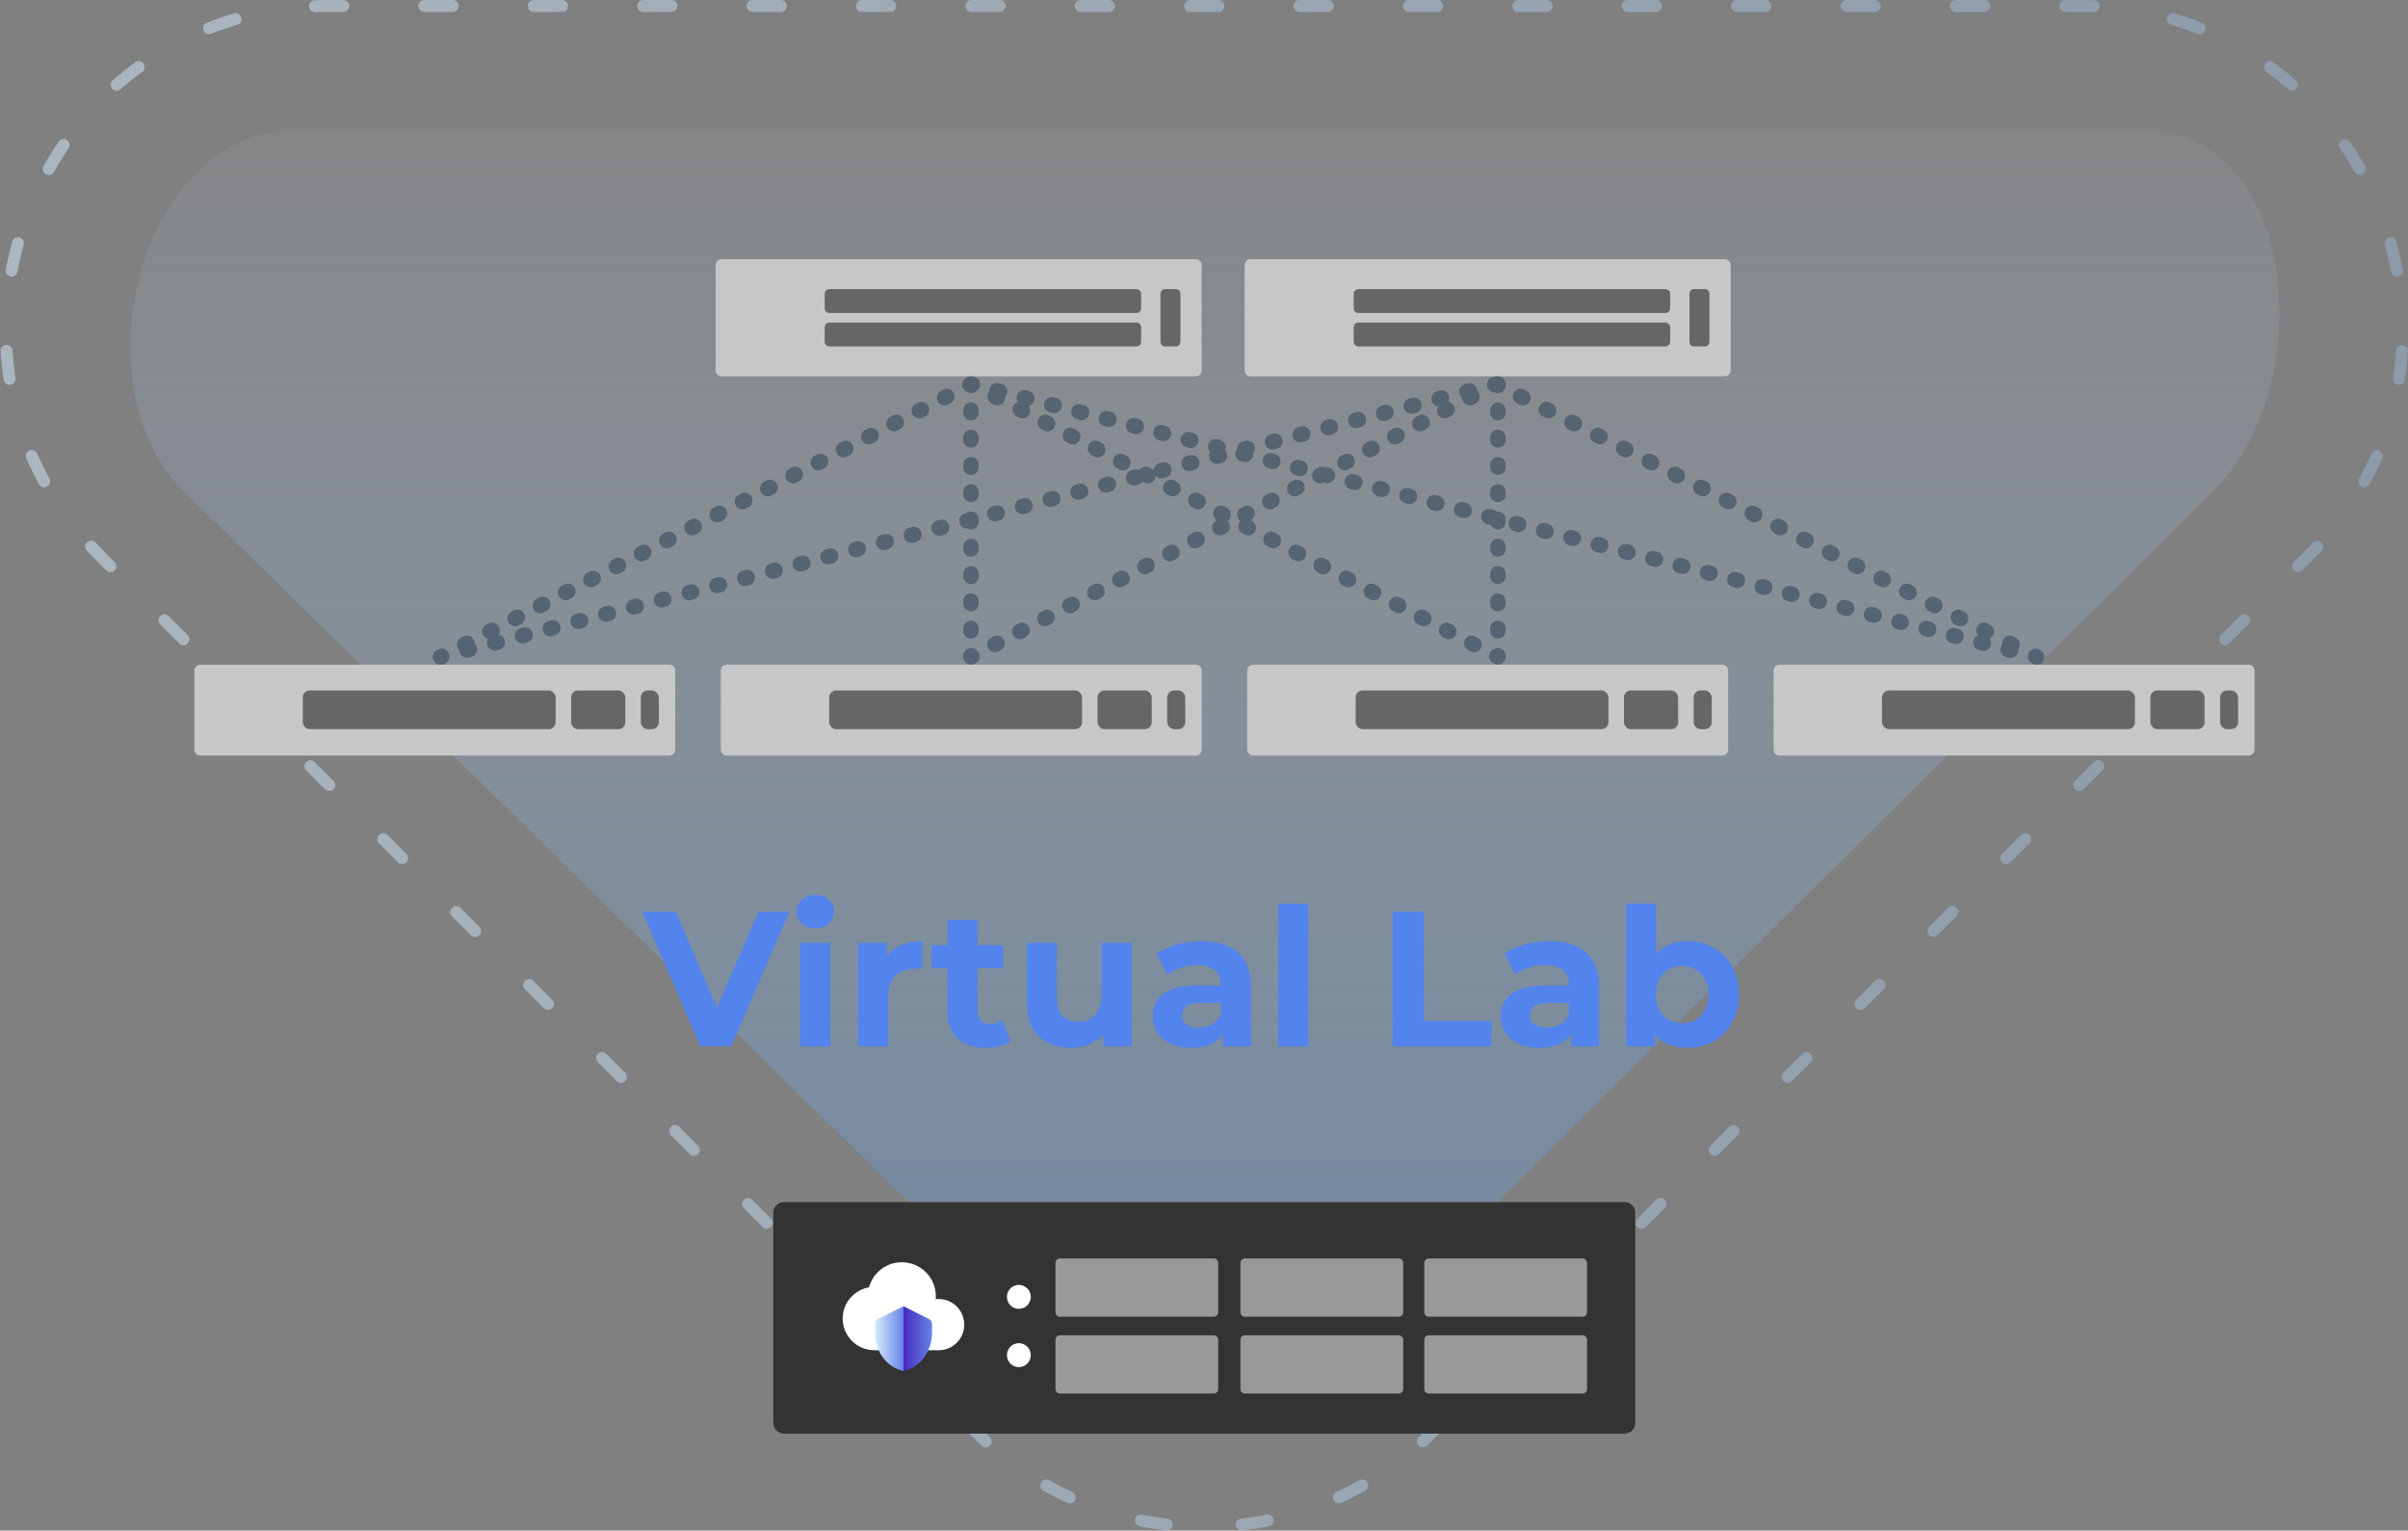 <svg width="694" height="441" viewBox="0 0 694 441" fill="none" xmlns="http://www.w3.org/2000/svg">
<rect x="0" y="0" width="694" height="441" fill="#808080" stroke="none"/>
<path opacity="0.46" d="M618.078 37.661C661.832 37.661 668.917 110.434 637.978 141.373L381.808 395.83C362.628 415.009 331.532 415.009 312.353 395.83L52.784 141.373C21.845 110.434 40.896 37.661 84.65 37.661L618.078 37.661Z" fill="url(#paint0_linear_739_141626)"/>
<path opacity="0.5" d="M327.119 437.738C327.305 436.805 328.212 436.2 329.144 436.386C331.577 436.871 334.027 437.257 336.485 437.543C337.429 437.653 338.106 438.507 337.996 439.451C337.886 440.396 337.032 441.072 336.087 440.962C333.536 440.666 330.995 440.267 328.47 439.763C327.538 439.577 326.933 438.67 327.119 437.738ZM365.015 436.386C365.948 436.2 366.855 436.805 367.041 437.738C367.226 438.67 366.621 439.577 365.689 439.763C363.164 440.267 360.623 440.666 358.072 440.962C357.128 441.072 356.273 440.396 356.163 439.451C356.053 438.507 356.73 437.653 357.674 437.543C360.133 437.257 362.582 436.871 365.015 436.386ZM300.029 427.137C300.495 426.309 301.545 426.014 302.373 426.48C304.271 427.548 306.198 428.542 308.151 429.463L308.991 429.853L309.146 429.935C309.899 430.377 310.208 431.326 309.837 432.136C309.465 432.946 308.543 433.33 307.717 433.048L307.554 432.982L306.683 432.578C304.655 431.622 302.655 430.589 300.685 429.481C299.857 429.015 299.563 427.966 300.029 427.137ZM391.786 426.48C392.614 426.014 393.664 426.309 394.13 427.137C394.596 427.966 394.302 429.015 393.474 429.481C391.223 430.747 388.931 431.914 386.605 432.982L386.442 433.048C385.616 433.33 384.694 432.946 384.322 432.136C383.926 431.272 384.306 430.25 385.17 429.853L386.008 429.463C387.961 428.542 389.889 427.548 391.786 426.48ZM277.402 408.707C278.074 408.035 279.164 408.035 279.836 408.707L282.561 411.431L283.224 412.089C283.668 412.525 284.116 412.954 284.567 413.378L285.245 414.01L285.368 414.136C285.947 414.789 285.947 415.787 285.343 416.442C284.738 417.098 283.743 417.177 283.045 416.653L282.909 416.54L282.207 415.884C281.739 415.444 281.275 414.999 280.815 414.547L280.126 413.867L277.402 411.142C276.729 410.47 276.729 409.379 277.402 408.707ZM414.453 408.589C415.129 408.037 416.127 408.076 416.757 408.707C417.43 409.379 417.43 410.47 416.757 411.142L414.033 413.867C413.119 414.78 412.191 415.671 411.25 416.54L411.114 416.653C410.416 417.177 409.421 417.098 408.816 416.442C408.172 415.744 408.216 414.655 408.914 414.01L409.592 413.378C410.268 412.742 410.937 412.092 411.598 411.431L414.323 408.707L414.453 408.589ZM256.383 387.688C257.014 387.058 258.01 387.019 258.687 387.57L258.818 387.688L264.267 393.138L264.385 393.269C264.936 393.945 264.897 394.942 264.267 395.572C263.637 396.202 262.639 396.242 261.963 395.691L261.833 395.572L256.383 390.123L256.264 389.993C255.713 389.316 255.753 388.318 256.383 387.688ZM435.341 387.688C436.014 387.016 437.103 387.016 437.776 387.688C438.448 388.36 438.448 389.45 437.776 390.123L432.326 395.572C431.654 396.244 430.564 396.244 429.892 395.572C429.22 394.9 429.22 393.81 429.892 393.138L435.341 387.688ZM235.364 366.67C235.994 366.039 236.992 365.999 237.668 366.551L237.798 366.67L243.247 372.119L243.366 372.249C243.918 372.925 243.878 373.923 243.247 374.553C242.617 375.183 241.62 375.223 240.944 374.671L240.813 374.553L235.364 369.104L235.246 368.973C234.695 368.297 234.734 367.3 235.364 366.67ZM456.361 366.669C457.033 365.997 458.123 365.997 458.795 366.669C459.468 367.341 459.468 368.432 458.795 369.104L453.346 374.553L453.215 374.671C452.539 375.222 451.542 375.183 450.912 374.553C450.239 373.881 450.239 372.79 450.912 372.118L456.361 366.669ZM214.345 345.65C214.975 345.02 215.972 344.981 216.648 345.532L216.78 345.65L222.229 351.099L222.348 351.231C222.899 351.907 222.859 352.904 222.229 353.534C221.599 354.164 220.601 354.204 219.925 353.653L219.795 353.534L214.345 348.084L214.226 347.954C213.675 347.278 213.715 346.28 214.345 345.65ZM477.38 345.65C478.052 344.978 479.142 344.978 479.814 345.65C480.486 346.322 480.486 347.412 479.814 348.084L474.365 353.534C473.692 354.206 472.602 354.206 471.93 353.534C471.258 352.861 471.258 351.772 471.93 351.099L477.38 345.65ZM201.21 330.081L201.328 330.211C201.88 330.887 201.841 331.885 201.21 332.515C200.58 333.146 199.582 333.185 198.906 332.633L198.775 332.515L193.326 327.066L195.761 324.632L201.21 330.081ZM498.529 324.513C499.205 323.961 500.203 324.001 500.834 324.632C501.505 325.304 501.506 326.394 500.834 327.066L495.384 332.515C494.712 333.188 493.621 333.188 492.949 332.515C492.277 331.843 492.277 330.753 492.949 330.081L498.398 324.632L498.529 324.513ZM193.326 324.632C193.998 323.959 195.089 323.959 195.761 324.632L193.326 327.066C192.654 326.394 192.654 325.304 193.326 324.632ZM172.307 303.612C172.938 302.982 173.935 302.942 174.611 303.494L174.742 303.612L180.191 309.061C180.863 309.734 180.863 310.825 180.191 311.497C179.519 312.169 178.429 312.169 177.756 311.497L172.307 306.047L172.189 305.916C171.638 305.24 171.677 304.242 172.307 303.612ZM519.418 303.612C520.09 302.94 521.18 302.94 521.852 303.612C522.524 304.284 522.524 305.374 521.852 306.046L516.403 311.496C515.73 312.168 514.641 312.168 513.968 311.496C513.296 310.823 513.296 309.734 513.968 309.061L519.418 303.612ZM151.289 282.593C151.919 281.963 152.916 281.923 153.592 282.475L153.723 282.593L159.172 288.043L159.29 288.174C159.841 288.85 159.802 289.847 159.172 290.477C158.542 291.107 157.544 291.147 156.868 290.596L156.738 290.477L151.289 285.028L151.17 284.897C150.619 284.221 150.658 283.224 151.289 282.593ZM540.436 282.593C541.108 281.921 542.199 281.921 542.872 282.593C543.543 283.266 543.544 284.356 542.872 285.028L537.422 290.477L537.291 290.595C536.615 291.147 535.617 291.108 534.987 290.477C534.315 289.805 534.315 288.715 534.987 288.043L540.436 282.593ZM130.269 261.574C130.941 260.902 132.031 260.902 132.703 261.574L138.153 267.023L138.272 267.154C138.823 267.831 138.783 268.828 138.153 269.459C137.522 270.089 136.526 270.128 135.85 269.576L135.718 269.459L130.269 264.009C129.597 263.337 129.597 262.246 130.269 261.574ZM561.586 261.456C562.262 260.904 563.26 260.944 563.89 261.574C564.562 262.246 564.562 263.337 563.89 264.009L558.441 269.459C557.769 270.131 556.679 270.131 556.006 269.459C555.334 268.786 555.334 267.696 556.006 267.023L561.456 261.574L561.586 261.456ZM109.251 240.555C109.881 239.925 110.878 239.886 111.554 240.438L111.685 240.555L117.134 246.005L117.252 246.136C117.803 246.812 117.764 247.809 117.134 248.439C116.504 249.069 115.506 249.109 114.83 248.558L114.7 248.439L109.251 242.99L109.132 242.86C108.58 242.184 108.62 241.186 109.251 240.555ZM582.474 240.555C583.146 239.883 584.236 239.883 584.909 240.555C585.581 241.228 585.581 242.317 584.909 242.99L579.459 248.439C578.787 249.111 577.697 249.111 577.025 248.439C576.353 247.767 576.353 246.677 577.025 246.005L582.474 240.555ZM88.231 219.537C88.861 218.907 89.859 218.867 90.535 219.418L90.665 219.537L96.115 224.986L96.234 225.116C96.785 225.792 96.745 226.79 96.115 227.421C95.484 228.051 94.487 228.09 93.811 227.538L93.68 227.421L88.231 221.971L88.113 221.84C87.562 221.164 87.601 220.167 88.231 219.537ZM603.494 219.536C604.166 218.864 605.256 218.864 605.928 219.536C606.601 220.208 606.601 221.299 605.928 221.971L600.479 227.421L600.348 227.538C599.672 228.09 598.675 228.051 598.044 227.421C597.372 226.748 597.372 225.657 598.044 224.985L603.494 219.536ZM67.212 198.517C67.843 197.887 68.84 197.848 69.516 198.4L69.647 198.517L75.096 203.967L75.214 204.098C75.765 204.774 75.726 205.771 75.096 206.401C74.466 207.031 73.468 207.072 72.792 206.52L72.662 206.401L67.212 200.952L67.094 200.822C66.542 200.145 66.582 199.148 67.212 198.517ZM624.512 198.517C625.185 197.845 626.274 197.845 626.947 198.517C627.619 199.19 627.619 200.279 626.947 200.952L621.497 206.401C620.825 207.073 619.735 207.073 619.063 206.401C618.391 205.729 618.391 204.639 619.063 203.967L624.512 198.517ZM46.193 177.499C46.823 176.869 47.821 176.829 48.497 177.38L48.628 177.499L54.078 182.948C54.749 183.62 54.75 184.71 54.078 185.383C53.405 186.055 52.315 186.055 51.642 185.383L46.193 179.933L46.075 179.802C45.524 179.126 45.563 178.129 46.193 177.499ZM645.532 177.499C646.204 176.827 647.294 176.826 647.966 177.499C648.638 178.171 648.638 179.261 647.966 179.933L642.517 185.383C641.845 186.055 640.755 186.054 640.083 185.383C639.41 184.71 639.41 183.62 640.083 182.948L645.532 177.499ZM25.115 156.206C25.77 155.601 26.768 155.603 27.422 156.181L27.548 156.304L28.229 157.035C28.915 157.764 29.616 158.487 30.333 159.204L33.058 161.929L33.177 162.06C33.728 162.736 33.688 163.733 33.058 164.363C32.428 164.993 31.431 165.033 30.755 164.482L30.624 164.363L27.899 161.638C27.158 160.897 26.431 160.15 25.721 159.396L25.017 158.639L24.904 158.503C24.38 157.805 24.46 156.81 25.115 156.206ZM666.738 156.181C667.391 155.603 668.389 155.601 669.044 156.206C669.743 156.85 669.787 157.94 669.143 158.639L668.438 159.396C667.964 159.898 667.484 160.398 666.996 160.895L666.26 161.638L663.535 164.363C662.863 165.035 661.773 165.035 661.101 164.363C660.429 163.691 660.429 162.601 661.101 161.929L663.826 159.204L664.537 158.485C665.244 157.764 665.936 157.037 666.612 156.304L666.738 156.181ZM8.486 129.832C9.303 129.476 10.245 129.804 10.672 130.565L10.751 130.723L11.151 131.625C12.095 133.729 13.129 135.813 14.255 137.872C14.711 138.706 14.405 139.752 13.571 140.208C12.737 140.664 11.691 140.358 11.235 139.524C10.065 137.385 8.99 135.221 8.009 133.035L7.594 132.097L7.532 131.932C7.266 131.101 7.668 130.188 8.486 129.832ZM683.408 130.723C683.788 129.851 684.802 129.452 685.674 129.832C686.545 130.212 686.944 131.225 686.565 132.097C685.474 134.602 684.262 137.08 682.925 139.524C682.469 140.358 681.423 140.664 680.589 140.207C679.755 139.751 679.448 138.706 679.904 137.872C681.191 135.519 682.359 133.134 683.408 130.723ZM1.773 99.375C2.663 99.32 3.436 99.95 3.579 100.811L3.599 100.986L3.666 101.978C3.812 103.96 4.025 105.942 4.305 107.92L4.451 108.909L4.469 109.085C4.513 109.956 3.89 110.736 3.009 110.871C2.128 111.006 1.301 110.448 1.083 109.603L1.047 109.43L0.895 108.403C0.604 106.348 0.384 104.289 0.232 102.23L0.162 101.201L0.16 101.025C0.194 100.153 0.883 99.431 1.773 99.375ZM692.386 99.375C693.335 99.435 694.056 100.252 693.997 101.201C693.825 103.946 693.532 106.691 693.112 109.43L693.077 109.603C692.858 110.447 692.031 111.006 691.15 110.871C690.21 110.727 689.565 109.849 689.708 108.909L689.854 107.92C690.181 105.612 690.416 103.299 690.56 100.986C690.62 100.037 691.437 99.316 692.386 99.375ZM5.026 78.306C4.849 79.24 3.949 79.854 3.015 79.678C2.081 79.502 1.466 78.602 1.642 77.667L5.026 78.306ZM690.638 69.613C691.285 71.936 691.847 74.284 692.32 76.652L692.517 77.667L692.541 77.842C692.615 78.712 692.02 79.513 691.144 79.678C690.269 79.843 689.423 79.314 689.175 78.478L689.134 78.306L688.943 77.327C688.487 75.043 687.946 72.779 687.321 70.538L690.638 69.613ZM3.521 69.613C3.777 68.698 4.726 68.162 5.642 68.417C6.558 68.673 7.093 69.622 6.838 70.538C6.124 73.099 5.519 75.691 5.026 78.306L1.642 77.667C2.154 74.956 2.782 72.268 3.521 69.613ZM688.517 68.417C689.433 68.162 690.382 68.698 690.638 69.613L687.321 70.538C687.066 69.622 687.601 68.673 688.517 68.417ZM17.015 40.67C17.577 40.002 18.565 39.857 19.301 40.359C20.086 40.895 20.289 41.966 19.753 42.751L19.195 43.578C17.903 45.515 16.685 47.5 15.542 49.526C15.075 50.354 14.024 50.647 13.196 50.18C12.368 49.712 12.076 48.662 12.543 47.834C13.897 45.434 15.353 43.09 16.908 40.811L17.015 40.67ZM674.858 40.359C675.594 39.857 676.582 40.002 677.144 40.67L677.251 40.811L677.829 41.668C678.977 43.39 680.069 45.148 681.104 46.937L681.616 47.834L681.695 47.992C682.045 48.791 681.739 49.742 680.963 50.18C680.186 50.617 679.216 50.387 678.712 49.674L678.617 49.526L678.123 48.66C677.125 46.934 676.072 45.239 674.964 43.578L674.406 42.751L674.314 42.601C673.898 41.834 674.122 40.862 674.858 40.359ZM38.948 17.93C39.714 17.367 40.791 17.532 41.354 18.298C41.917 19.065 41.752 20.142 40.986 20.705C38.836 22.283 36.767 23.953 34.781 25.705L34.643 25.814C33.934 26.323 32.941 26.222 32.351 25.553C31.722 24.84 31.79 23.752 32.503 23.123L33.28 22.445C35.104 20.872 36.994 19.365 38.948 17.93ZM652.805 18.298C653.333 17.58 654.312 17.39 655.064 17.833L655.211 17.93L656.045 18.549C657.704 19.797 659.316 21.097 660.879 22.445L661.656 23.123L661.782 23.247C662.375 23.887 662.398 24.885 661.808 25.553C661.218 26.222 660.225 26.323 659.516 25.814L659.378 25.705L658.63 25.052C657.125 23.754 655.573 22.502 653.976 21.301L653.174 20.705L653.037 20.594C652.389 20.009 652.277 19.017 652.805 18.298ZM67.43 3.854C68.342 3.587 69.299 4.11 69.566 5.022C69.833 5.935 69.311 6.891 68.398 7.159C65.824 7.912 63.312 8.773 60.865 9.735L60.698 9.791C59.858 10.027 58.96 9.593 58.634 8.764C58.286 7.879 58.721 6.879 59.605 6.531L60.562 6.161C62.801 5.309 65.091 4.539 67.43 3.854ZM624.593 5.022C624.844 4.167 625.7 3.653 626.558 3.813L626.729 3.854L627.728 4.153C629.721 4.761 631.678 5.431 633.598 6.161L634.554 6.531L634.714 6.604C635.49 7.003 635.853 7.934 635.526 8.764C635.2 9.593 634.301 10.027 633.461 9.791L633.294 9.735L632.374 9.38C630.526 8.677 628.643 8.032 626.724 7.447L625.761 7.159L625.595 7.1C624.787 6.772 624.342 5.878 624.593 5.022ZM98.939 0L99.115 0.009C99.983 0.097 100.661 0.83 100.661 1.722C100.661 2.613 99.983 3.346 99.115 3.434L98.939 3.443H94.852C93.5 3.443 92.16 3.47 90.831 3.524C89.881 3.562 89.08 2.823 89.041 1.873C89.003 0.923 89.742 0.123 90.692 0.084C92.067 0.029 93.454 3.28018e-06 94.852 0H98.939ZM599.308 0C600.705 9.37235e-07 602.092 0.029 603.467 0.084C604.417 0.122 605.156 0.923 605.118 1.873C605.08 2.823 604.278 3.562 603.328 3.524C602 3.47 600.659 3.443 599.308 3.443H595.22C594.269 3.443 593.498 2.672 593.498 1.722C593.498 0.771 594.269 0 595.22 0H599.308ZM130.467 0C131.418 6.56071e-05 132.189 0.771 132.189 1.722C132.189 2.672 131.418 3.443 130.467 3.443H122.293C121.343 3.443 120.572 2.672 120.572 1.722C120.572 0.771 121.343 0 122.293 0H130.467ZM161.996 0L162.172 0.009C163.04 0.097 163.717 0.83 163.717 1.722C163.717 2.613 163.04 3.346 162.172 3.434L161.996 3.443H153.822C152.871 3.443 152.1 2.672 152.1 1.722C152.1 0.771 152.871 3.36668e-05 153.822 0H161.996ZM193.524 0L193.7 0.009C194.568 0.097 195.246 0.83 195.246 1.722C195.246 2.613 194.568 3.346 193.7 3.434L193.524 3.443H185.35C184.399 3.443 183.628 2.672 183.628 1.722C183.628 0.771 184.399 0 185.35 0H193.524ZM225.052 0L225.228 0.009C226.097 0.097 226.774 0.83 226.774 1.722C226.774 2.613 226.097 3.346 225.228 3.434L225.052 3.443H216.878C215.928 3.443 215.157 2.672 215.157 1.722C215.157 0.771 215.928 0 216.878 0H225.052ZM256.582 0L256.758 0.009C257.626 0.097 258.303 0.83 258.303 1.722C258.303 2.613 257.626 3.346 256.758 3.434L256.582 3.443H248.408C247.457 3.443 246.686 2.672 246.686 1.722C246.686 0.771 247.457 0 248.408 0H256.582ZM288.11 0L288.286 0.009C289.154 0.097 289.832 0.83 289.832 1.722C289.832 2.613 289.154 3.346 288.286 3.434L288.11 3.443H279.936C278.985 3.443 278.214 2.672 278.214 1.722C278.214 0.771 278.985 0 279.936 0H288.11ZM319.638 0C320.589 7.815e-05 321.36 0.771 321.36 1.722C321.36 2.672 320.589 3.443 319.638 3.443H311.464C310.513 3.443 309.743 2.672 309.743 1.722C309.743 0.771 310.513 0 311.464 0H319.638ZM351.167 0L351.343 0.009C352.211 0.097 352.888 0.83 352.888 1.722C352.888 2.613 352.211 3.346 351.343 3.434L351.167 3.443H342.993C342.042 3.443 341.271 2.672 341.271 1.722C341.271 0.771 342.042 2.11232e-05 342.993 0H351.167ZM382.695 0C383.646 0 384.416 0.771 384.416 1.722C384.416 2.672 383.646 3.443 382.695 3.443H374.521C373.57 3.443 372.799 2.672 372.799 1.722C372.799 0.771 373.57 0 374.521 0H382.695ZM414.223 0C415.174 0 415.945 0.771 415.945 1.722C415.945 2.672 415.174 3.443 414.223 3.443H406.049C405.099 3.443 404.328 2.672 404.328 1.722C404.328 0.771 405.099 0 406.049 0H414.223ZM445.751 0C446.702 0 447.473 0.771 447.473 1.722C447.473 2.672 446.702 3.443 445.751 3.443H437.577C436.627 3.443 435.856 2.672 435.856 1.722C435.856 0.771 436.627 0 437.577 0H445.751ZM477.281 0L477.457 0.009C478.325 0.097 479.002 0.83 479.002 1.722C479.002 2.613 478.325 3.346 477.457 3.434L477.281 3.443H469.107C468.156 3.443 467.385 2.672 467.385 1.722C467.385 0.771 468.156 0 469.107 0H477.281ZM508.809 0C509.76 0 510.531 0.771 510.531 1.722C510.531 2.672 509.76 3.443 508.809 3.443H500.635C499.684 3.443 498.914 2.672 498.914 1.722C498.914 0.771 499.684 0 500.635 0H508.809ZM540.337 0C541.288 1.21471e-05 542.059 0.771 542.059 1.722C542.059 2.672 541.288 3.443 540.337 3.443H532.163C531.213 3.443 530.442 2.672 530.442 1.722C530.442 0.771 531.213 0 532.163 0H540.337ZM571.866 0C572.817 0 573.587 0.771 573.587 1.722C573.587 2.672 572.817 3.443 571.866 3.443H563.692C562.741 3.443 561.97 2.672 561.97 1.722C561.97 0.771 562.741 7.08772e-05 563.692 0H571.866Z" fill="url(#paint1_linear_739_141626)"/>
<g clip-path="url(#clip0_739_141626)">
<path d="M344.62 74.69H207.964C207.02 74.69 206.254 75.456 206.254 76.4V106.72C206.254 107.664 207.02 108.43 207.964 108.43H344.62C345.565 108.43 346.331 107.664 346.331 106.72V76.4C346.331 75.456 345.565 74.69 344.62 74.69Z" fill="#C7C7C7"/>
<path d="M327.502 83.302H239.057C238.299 83.302 237.682 83.919 237.682 84.677V88.812C237.682 89.571 238.299 90.188 239.057 90.188H327.509C328.267 90.188 328.885 89.571 328.885 88.812V84.677C328.885 83.919 328.267 83.302 327.509 83.302H327.502Z" fill="#666666"/>
<path d="M327.502 92.932H239.057C238.299 92.932 237.682 93.549 237.682 94.308V98.443C237.682 99.201 238.299 99.819 239.057 99.819H327.509C328.267 99.819 328.885 99.201 328.885 98.443V94.308C328.885 93.549 328.267 92.932 327.509 92.932H327.502Z" fill="#666666"/>
<path d="M339.029 83.302H335.638C334.983 83.302 334.455 83.934 334.455 84.715V98.398C334.455 99.179 334.983 99.811 335.638 99.811H339.029C339.683 99.811 340.211 99.179 340.211 98.398V84.715C340.211 83.934 339.683 83.302 339.029 83.302Z" fill="#666666"/>
</g>
<g clip-path="url(#clip1_739_141626)">
<path d="M497.083 74.69H360.427C359.483 74.69 358.717 75.456 358.717 76.4V106.72C358.717 107.664 359.483 108.43 360.427 108.43H497.083C498.028 108.43 498.794 107.664 498.794 106.72V76.4C498.794 75.456 498.028 74.69 497.083 74.69Z" fill="#C7C7C7"/>
<path d="M479.964 83.302H391.52C390.762 83.302 390.145 83.919 390.145 84.677V88.812C390.145 89.571 390.762 90.188 391.52 90.188H479.972C480.73 90.188 481.348 89.571 481.348 88.812V84.677C481.348 83.919 480.73 83.302 479.972 83.302H479.964Z" fill="#666666"/>
<path d="M479.964 92.932H391.52C390.762 92.932 390.145 93.549 390.145 94.308V98.443C390.145 99.201 390.762 99.819 391.52 99.819H479.972C480.73 99.819 481.348 99.201 481.348 98.443V94.308C481.348 93.549 480.73 92.932 479.972 92.932H479.964Z" fill="#666666"/>
<path d="M491.492 83.302H488.1C487.446 83.302 486.918 83.934 486.918 84.715V98.398C486.918 99.179 487.446 99.811 488.1 99.811H491.492C492.146 99.811 492.674 99.179 492.674 98.398V84.715C492.674 83.934 492.146 83.302 491.492 83.302Z" fill="#666666"/>
</g>
<path d="M201.853 301.464L185.107 262.65H194.811L209.45 297.028H203.738L218.599 262.65H227.526L210.725 301.464H201.853Z" fill="#5383EC"/>
<path d="M230.644 301.464V271.633H239.294V301.464H230.644ZM234.969 267.474C233.38 267.474 232.086 267.012 231.088 266.088C230.09 265.163 229.591 264.018 229.591 262.65C229.591 261.282 230.09 260.136 231.088 259.212C232.086 258.288 233.38 257.826 234.969 257.826C236.559 257.826 237.853 258.269 238.851 259.156C239.849 260.007 240.348 261.116 240.348 262.483C240.348 263.925 239.849 265.126 238.851 266.088C237.89 267.012 236.596 267.474 234.969 267.474Z" fill="#5383EC"/>
<path d="M247.322 301.464V271.633H255.584V280.061L254.42 277.621C255.307 275.514 256.73 273.924 258.689 272.852C260.649 271.743 263.033 271.189 265.842 271.189V279.174C265.473 279.137 265.14 279.118 264.844 279.118C264.548 279.081 264.234 279.063 263.902 279.063C261.536 279.063 259.614 279.747 258.135 281.114C256.693 282.445 255.972 284.534 255.972 287.38V301.464H247.322Z" fill="#5383EC"/>
<path d="M284.213 301.908C280.702 301.908 277.966 301.021 276.007 299.246C274.048 297.435 273.068 294.755 273.068 291.206V265.034H281.718V291.095C281.718 292.352 282.051 293.332 282.716 294.034C283.382 294.699 284.287 295.032 285.433 295.032C286.801 295.032 287.965 294.662 288.926 293.923L291.255 300.023C290.368 300.651 289.296 301.131 288.039 301.464C286.819 301.76 285.544 301.908 284.213 301.908ZM268.466 278.952V272.298H289.148V278.952H268.466Z" fill="#5383EC"/>
<path d="M308.698 301.908C306.221 301.908 304.003 301.427 302.044 300.466C300.122 299.505 298.625 298.045 297.553 296.086C296.481 294.089 295.945 291.557 295.945 288.489V271.633H304.595V287.214C304.595 289.69 305.112 291.52 306.147 292.703C307.219 293.849 308.716 294.422 310.639 294.422C311.97 294.422 313.152 294.145 314.187 293.59C315.223 292.999 316.036 292.112 316.627 290.929C317.219 289.709 317.514 288.193 317.514 286.382V271.633H326.164V301.464H317.958V293.258L319.455 295.642C318.457 297.712 316.978 299.283 315.019 300.355C313.097 301.39 310.99 301.908 308.698 301.908Z" fill="#5383EC"/>
<path d="M352.476 301.464V295.642L351.922 294.367V283.942C351.922 282.094 351.349 280.652 350.203 279.617C349.094 278.582 347.375 278.065 345.046 278.065C343.457 278.065 341.886 278.323 340.333 278.841C338.817 279.321 337.524 279.987 336.452 280.837L333.346 274.793C334.973 273.647 336.932 272.76 339.224 272.132C341.516 271.503 343.845 271.189 346.211 271.189C350.758 271.189 354.288 272.261 356.801 274.405C359.315 276.549 360.572 279.894 360.572 284.441V301.464H352.476ZM343.383 301.908C341.054 301.908 339.058 301.52 337.394 300.743C335.731 299.93 334.455 298.84 333.568 297.472C332.681 296.104 332.237 294.57 332.237 292.87C332.237 291.095 332.663 289.543 333.513 288.212C334.4 286.881 335.786 285.846 337.672 285.107C339.557 284.33 342.015 283.942 345.046 283.942H352.975V288.988H345.989C343.956 288.988 342.551 289.321 341.775 289.986C341.035 290.652 340.666 291.483 340.666 292.481C340.666 293.59 341.091 294.478 341.941 295.143C342.828 295.771 344.03 296.086 345.545 296.086C346.987 296.086 348.281 295.753 349.427 295.088C350.573 294.385 351.404 293.369 351.922 292.038L353.253 296.03C352.624 297.952 351.478 299.413 349.815 300.411C348.151 301.409 346.007 301.908 343.383 301.908Z" fill="#5383EC"/>
<path d="M368.401 301.464V260.321H377.051V301.464H368.401Z" fill="#5383EC"/>
<path d="M401.392 301.464V262.65H410.375V294.145H429.838V301.464H401.392Z" fill="#5383EC"/>
<path d="M452.761 301.464V295.642L452.207 294.367V283.942C452.207 282.094 451.634 280.652 450.488 279.617C449.379 278.582 447.66 278.065 445.331 278.065C443.742 278.065 442.171 278.323 440.618 278.841C439.102 279.321 437.809 279.987 436.737 280.837L433.632 274.793C435.258 273.647 437.217 272.76 439.509 272.132C441.801 271.503 444.13 271.189 446.496 271.189C451.043 271.189 454.573 272.261 457.086 274.405C459.6 276.549 460.857 279.894 460.857 284.441V301.464H452.761ZM443.668 301.908C441.339 301.908 439.343 301.52 437.679 300.743C436.016 299.93 434.74 298.84 433.853 297.472C432.966 296.104 432.523 294.57 432.523 292.87C432.523 291.095 432.948 289.543 433.798 288.212C434.685 286.881 436.071 285.846 437.957 285.107C439.842 284.33 442.3 283.942 445.331 283.942H453.26V288.988H446.274C444.241 288.988 442.836 289.321 442.06 289.986C441.32 290.652 440.951 291.483 440.951 292.481C440.951 293.59 441.376 294.478 442.226 295.143C443.113 295.771 444.315 296.086 445.83 296.086C447.272 296.086 448.566 295.753 449.712 295.088C450.858 294.385 451.689 293.369 452.207 292.038L453.538 296.03C452.909 297.952 451.763 299.413 450.1 300.411C448.436 301.409 446.292 301.908 443.668 301.908Z" fill="#5383EC"/>
<path d="M486.319 301.908C483.694 301.908 481.439 301.353 479.554 300.244C477.669 299.135 476.227 297.453 475.229 295.198C474.231 292.907 473.732 290.023 473.732 286.548C473.732 283.037 474.249 280.153 475.284 277.898C476.356 275.643 477.835 273.961 479.72 272.852C481.605 271.743 483.805 271.189 486.319 271.189C489.128 271.189 491.642 271.817 493.86 273.074C496.115 274.331 497.889 276.105 499.183 278.397C500.514 280.689 501.179 283.406 501.179 286.548C501.179 289.654 500.514 292.352 499.183 294.644C497.889 296.936 496.115 298.729 493.86 300.023C491.642 301.279 489.128 301.908 486.319 301.908ZM468.686 301.464V260.321H477.336V277.676L476.781 286.493L476.948 295.365V301.464H468.686ZM484.821 294.81C486.263 294.81 487.538 294.478 488.647 293.812C489.793 293.147 490.699 292.204 491.364 290.984C492.067 289.727 492.418 288.249 492.418 286.548C492.418 284.811 492.067 283.332 491.364 282.112C490.699 280.893 489.793 279.95 488.647 279.285C487.538 278.619 486.263 278.286 484.821 278.286C483.38 278.286 482.086 278.619 480.94 279.285C479.794 279.95 478.888 280.893 478.223 282.112C477.558 283.332 477.225 284.811 477.225 286.548C477.225 288.249 477.558 289.727 478.223 290.984C478.888 292.204 479.794 293.147 480.94 293.812C482.086 294.478 483.38 294.81 484.821 294.81Z" fill="#5383EC"/>
<path d="M468.219 346.345H225.939C224.246 346.345 222.873 347.717 222.873 349.411V409.981C222.873 411.674 224.246 413.047 225.939 413.047H468.219C469.913 413.047 471.285 411.674 471.285 409.981V349.411C471.285 347.717 469.913 346.345 468.219 346.345Z" fill="#333333"/>
<path d="M293.64 393.892C295.54 393.892 297.079 392.346 297.079 390.439C297.079 388.533 295.54 386.987 293.64 386.987C291.741 386.987 290.201 388.533 290.201 390.439C290.201 392.346 291.741 393.892 293.64 393.892Z" fill="white"/>
<path d="M293.64 377.096C295.54 377.096 297.079 375.551 297.079 373.644C297.079 371.737 295.54 370.191 293.64 370.191C291.741 370.191 290.201 371.737 290.201 373.644C290.201 375.551 291.741 377.096 293.64 377.096Z" fill="white"/>
<path d="M456.104 362.58H411.783C411.069 362.58 410.49 363.159 410.49 363.873V378.083C410.49 378.797 411.069 379.375 411.783 379.375H456.104C456.819 379.375 457.397 378.797 457.397 378.083V363.873C457.397 363.159 456.819 362.58 456.104 362.58Z" fill="#999999"/>
<path d="M403.118 362.58H358.797C358.083 362.58 357.504 363.159 357.504 363.873V378.083C357.504 378.797 358.083 379.375 358.797 379.375H403.118C403.832 379.375 404.411 378.797 404.411 378.083V363.873C404.411 363.159 403.832 362.58 403.118 362.58Z" fill="#999999"/>
<path d="M349.8 362.58H305.479C304.764 362.58 304.186 363.159 304.186 363.873V378.083C304.186 378.797 304.764 379.375 305.479 379.375H349.8C350.514 379.375 351.093 378.797 351.093 378.083V363.873C351.093 363.159 350.514 362.58 349.8 362.58Z" fill="#999999"/>
<path d="M456.104 384.708H411.783C411.069 384.708 410.49 385.286 410.49 386V400.21C410.49 400.924 411.069 401.503 411.783 401.503H456.104C456.819 401.503 457.397 400.924 457.397 400.21V386C457.397 385.286 456.819 384.708 456.104 384.708Z" fill="#999999"/>
<path d="M403.118 384.708H358.797C358.083 384.708 357.504 385.286 357.504 386V400.21C357.504 400.924 358.083 401.503 358.797 401.503H403.118C403.832 401.503 404.411 400.924 404.411 400.21V386C404.411 385.286 403.832 384.708 403.118 384.708Z" fill="#999999"/>
<path d="M349.8 384.708H305.479C304.764 384.708 304.186 385.286 304.186 386V400.21C304.186 400.924 304.764 401.503 305.479 401.503H349.8C350.514 401.503 351.093 400.924 351.093 400.21V386C351.093 385.286 350.514 384.708 349.8 384.708Z" fill="#999999"/>
<path d="M270.528 374.267C270.241 374.267 269.957 374.289 269.677 374.321C269.702 374.045 269.717 373.761 269.717 373.477C269.717 368.062 265.328 363.673 259.913 363.673C255.388 363.673 251.585 366.737 250.454 370.902C246.148 371.639 242.869 375.384 242.869 379.898C242.869 384.94 246.956 389.027 251.998 389.027H270.525C274.601 389.027 277.905 385.723 277.905 381.647C277.905 377.571 274.601 374.267 270.525 374.267H270.528Z" fill="white"/>
<path d="M260.39 394.992H260.383C258.253 394.5 256.303 393.365 254.906 391.681C253.175 389.594 252.166 386.862 252.166 383.956V381.403C252.166 380.832 252.489 380.311 252.999 380.053L260.39 376.35V394.992Z" fill="url(#paint2_linear_739_141626)"/>
<path d="M260.391 394.992H260.398C262.527 394.5 264.477 393.365 265.874 391.681C267.605 389.594 268.614 386.862 268.614 383.956V381.403C268.614 380.832 268.291 380.311 267.781 380.053L260.391 376.35V394.992Z" fill="url(#paint3_linear_739_141626)"/>
<g clip-path="url(#clip2_739_141626)">
<path d="M192.902 191.499H57.734C56.789 191.499 56.023 192.264 56.023 193.209V215.98C56.023 216.925 56.789 217.69 57.734 217.69H192.902C193.847 217.69 194.613 216.925 194.613 215.98V193.209C194.613 192.264 193.847 191.499 192.902 191.499Z" fill="#C7C7C7"/>
<rect x="87.258" y="198.935" width="72.879" height="11.155" rx="2" fill="#666666"/>
<rect x="164.598" y="198.935" width="15.617" height="11.155" rx="2" fill="#666666"/>
<rect x="184.678" y="198.935" width="5.206" height="11.155" rx="2" fill="#666666"/>
</g>
<g clip-path="url(#clip3_739_141626)">
<path d="M344.621 191.499H209.453C208.508 191.499 207.742 192.264 207.742 193.209V215.98C207.742 216.925 208.508 217.69 209.453 217.69H344.621C345.566 217.69 346.332 216.925 346.332 215.98V193.209C346.332 192.264 345.566 191.499 344.621 191.499Z" fill="#C7C7C7"/>
<rect x="238.977" y="198.935" width="72.879" height="11.155" rx="2" fill="#666666"/>
<rect x="316.316" y="198.935" width="15.617" height="11.155" rx="2" fill="#666666"/>
<rect x="336.396" y="198.935" width="5.206" height="11.155" rx="2" fill="#666666"/>
</g>
<g clip-path="url(#clip4_739_141626)">
<path d="M496.34 191.499H361.171C360.227 191.499 359.461 192.264 359.461 193.209V215.98C359.461 216.925 360.227 217.69 361.171 217.69H496.34C497.285 217.69 498.05 216.925 498.05 215.98V193.209C498.05 192.264 497.285 191.499 496.34 191.499Z" fill="#C7C7C7"/>
<rect x="390.695" y="198.935" width="72.879" height="11.155" rx="2" fill="#666666"/>
<rect x="468.035" y="198.935" width="15.617" height="11.155" rx="2" fill="#666666"/>
<rect x="488.115" y="198.935" width="5.206" height="11.155" rx="2" fill="#666666"/>
</g>
<g clip-path="url(#clip5_739_141626)">
<path d="M648.059 191.499H512.89C511.945 191.499 511.18 192.264 511.18 193.209V215.98C511.18 216.925 511.945 217.69 512.89 217.69H648.059C649.003 217.69 649.769 216.925 649.769 215.98V193.209C649.769 192.264 649.003 191.499 648.059 191.499Z" fill="#C7C7C7"/>
<rect x="542.414" y="198.935" width="72.879" height="11.155" rx="2" fill="#666666"/>
<rect x="619.754" y="198.935" width="15.617" height="11.155" rx="2" fill="#666666"/>
<rect x="639.834" y="198.935" width="5.206" height="11.155" rx="2" fill="#666666"/>
</g>
<g opacity="0.44">
<path d="M585.97 191.306C584.843 190.956 584.177 189.779 584.473 188.623C584.478 188.602 584.484 188.582 584.49 188.562C584.529 188.403 584.585 188.245 584.662 188.093C585.217 186.993 586.559 186.551 587.66 187.106L587.997 187.276C589.013 187.789 589.481 188.985 589.081 190.051C588.681 191.118 587.542 191.711 586.439 191.429L586.081 191.338L585.97 191.306ZM578.094 189.29C576.967 188.94 576.301 187.764 576.597 186.608C576.681 186.279 576.835 185.988 577.038 185.743C576.956 185.284 577.015 184.797 577.241 184.35C577.796 183.25 579.137 182.808 580.237 183.363L580.912 183.703L581.013 183.757C582.039 184.341 582.437 185.633 581.9 186.699C581.838 186.822 581.765 186.937 581.684 187.043C581.722 187.32 581.709 187.609 581.635 187.897C581.33 189.09 580.114 189.811 578.921 189.505L578.205 189.322L578.094 189.29ZM570.329 187.306C569.136 187.001 568.416 185.785 568.721 184.592C568.91 183.855 569.445 183.299 570.108 183.053C569.547 182.39 569.403 181.431 569.819 180.607C570.374 179.507 571.715 179.064 572.815 179.619L573.49 179.96C574.59 180.514 575.032 181.856 574.478 182.956C574.235 183.437 573.842 183.793 573.385 183.994C573.774 184.516 573.934 185.202 573.76 185.881C573.455 187.075 572.239 187.795 571.045 187.49L570.329 187.306ZM566.069 176.217C567.169 176.771 567.61 178.113 567.056 179.213C566.501 180.313 565.159 180.755 564.059 180.201L566.069 176.217ZM563.283 179.806C562.258 179.222 561.859 177.929 562.397 176.864C562.952 175.763 564.294 175.321 565.394 175.876L566.069 176.217L564.059 180.201L563.384 179.86L563.283 179.806ZM562.453 185.291C561.26 184.985 560.54 183.77 560.845 182.576C561.151 181.383 562.367 180.663 563.56 180.968L564.276 181.151C565.47 181.457 566.19 182.672 565.884 183.866C565.579 185.06 564.363 185.779 563.169 185.474L562.453 185.291ZM555.962 176.117C554.862 175.562 554.421 174.22 554.975 173.12C555.53 172.02 556.872 171.578 557.972 172.133L558.646 172.474L558.747 172.527C559.773 173.111 560.172 174.404 559.634 175.47C559.079 176.57 557.737 177.012 556.637 176.457L555.962 176.117ZM556.4 179.136C557.594 179.441 558.314 180.656 558.009 181.85C557.703 183.044 556.488 183.764 555.294 183.459L556.4 179.136ZM554.578 183.276C553.384 182.97 552.664 181.755 552.969 180.561C553.275 179.367 554.491 178.647 555.684 178.952L556.4 179.136L555.294 183.459L554.578 183.276ZM551.225 168.73C552.325 169.285 552.767 170.627 552.212 171.727C551.657 172.827 550.316 173.269 549.216 172.714L551.225 168.73ZM548.541 172.374C547.441 171.819 546.998 170.477 547.553 169.377C548.108 168.277 549.45 167.835 550.55 168.39L551.225 168.73L549.216 172.714L548.541 172.374ZM546.702 181.26C545.509 180.954 544.789 179.738 545.094 178.545C545.4 177.351 546.615 176.632 547.809 176.937L548.525 177.12C549.718 177.426 550.438 178.641 550.133 179.835C549.827 181.028 548.612 181.748 547.418 181.443L546.702 181.26ZM541.018 168.577C539.992 167.992 539.594 166.7 540.132 165.634C540.687 164.534 542.028 164.092 543.128 164.647L543.803 164.987L543.904 165.041C544.93 165.625 545.327 166.917 544.79 167.983C544.235 169.083 542.894 169.526 541.793 168.971L541.119 168.63L541.018 168.577ZM540.649 175.105C541.843 175.41 542.562 176.626 542.257 177.819C541.951 179.013 540.736 179.733 539.543 179.427L540.649 175.105ZM538.716 179.213C537.589 178.863 536.922 177.686 537.218 176.53C537.524 175.336 538.739 174.616 539.933 174.922L540.649 175.105L539.543 179.427L538.827 179.244L538.716 179.213ZM533.697 164.887C532.597 164.332 532.155 162.991 532.71 161.891C533.264 160.791 534.606 160.348 535.706 160.903L536.381 161.244C537.481 161.799 537.923 163.14 537.368 164.24C536.814 165.34 535.472 165.782 534.372 165.228L533.697 164.887ZM530.951 177.228C529.757 176.923 529.037 175.708 529.343 174.514C529.648 173.321 530.864 172.6 532.058 172.906L532.773 173.089L532.884 173.121C534.011 173.471 534.677 174.647 534.381 175.803C534.076 176.997 532.86 177.717 531.667 177.412L530.951 177.228ZM526.174 161.09C525.149 160.506 524.75 159.214 525.288 158.148C525.842 157.048 527.185 156.605 528.285 157.16L528.959 157.501C530.059 158.056 530.501 159.397 529.946 160.497C529.391 161.597 528.05 162.039 526.95 161.484L526.275 161.144L526.174 161.09ZM524.898 171.073C526.091 171.379 526.811 172.594 526.505 173.788C526.2 174.982 524.985 175.701 523.792 175.396L524.898 171.073ZM522.965 175.182C521.838 174.832 521.171 173.655 521.467 172.498C521.772 171.305 522.988 170.585 524.181 170.89L524.898 171.073L523.792 175.396L523.075 175.213L522.965 175.182ZM518.853 157.401C517.753 156.846 517.311 155.504 517.866 154.404C518.421 153.304 519.763 152.862 520.863 153.417L521.537 153.757L521.638 153.811C522.664 154.396 523.063 155.688 522.525 156.754C521.97 157.854 520.628 158.296 519.528 157.741L518.853 157.401ZM515.199 173.198C514.006 172.892 513.286 171.677 513.592 170.483C513.897 169.289 515.112 168.57 516.305 168.875L517.022 169.058L517.132 169.089C518.259 169.439 518.926 170.616 518.63 171.773C518.325 172.966 517.109 173.686 515.915 173.381L515.199 173.198ZM511.432 153.658C510.332 153.103 509.889 151.761 510.444 150.661C510.999 149.561 512.34 149.119 513.44 149.674L514.115 150.014C515.215 150.569 515.657 151.91 515.103 153.01C514.548 154.111 513.207 154.553 512.106 153.998L511.432 153.658ZM507.213 171.15C506.086 170.8 505.42 169.624 505.716 168.468C506.021 167.274 507.237 166.554 508.43 166.859L509.146 167.043C510.34 167.348 511.059 168.563 510.754 169.757C510.449 170.95 509.233 171.671 508.039 171.365L507.324 171.182L507.213 171.15ZM503.909 149.86C502.883 149.276 502.485 147.984 503.023 146.918C503.577 145.818 504.919 145.376 506.019 145.93L506.694 146.271L506.795 146.325C507.82 146.91 508.218 148.202 507.681 149.267C507.126 150.368 505.784 150.81 504.684 150.255L504.01 149.914L503.909 149.86ZM499.448 169.166C498.254 168.861 497.535 167.645 497.84 166.452C498.146 165.258 499.361 164.538 500.554 164.844L501.27 165.027L501.381 165.058C502.508 165.408 503.175 166.585 502.879 167.741C502.573 168.935 501.358 169.655 500.164 169.349L499.448 169.166ZM496.587 146.171C495.488 145.617 495.046 144.275 495.6 143.175C496.155 142.075 497.497 141.633 498.597 142.187L499.272 142.528C500.372 143.083 500.814 144.424 500.259 145.524C499.705 146.624 498.363 147.067 497.263 146.512L496.587 146.171ZM491.572 167.151C490.379 166.845 489.659 165.63 489.964 164.436C490.27 163.243 491.485 162.523 492.679 162.828L493.395 163.011C494.588 163.317 495.308 164.533 495.003 165.726C494.697 166.92 493.482 167.639 492.288 167.334L491.572 167.151ZM491.85 138.785C492.95 139.34 493.392 140.681 492.837 141.781C492.282 142.881 490.941 143.323 489.841 142.768L491.85 138.785ZM489.064 142.374C488.039 141.79 487.641 140.498 488.178 139.432C488.733 138.332 490.075 137.889 491.176 138.444L491.85 138.785L489.841 142.768L489.166 142.428L489.064 142.374ZM485.519 160.996C486.712 161.302 487.432 162.516 487.127 163.71C486.821 164.904 485.606 165.624 484.413 165.319L485.519 160.996ZM481.744 138.685C480.644 138.131 480.202 136.788 480.757 135.688C481.312 134.588 482.653 134.147 483.753 134.701L484.428 135.041L484.529 135.096C485.555 135.68 485.953 136.973 485.416 138.038C484.861 139.138 483.519 139.58 482.419 139.025L481.744 138.685ZM483.697 165.135C482.503 164.829 481.783 163.615 482.088 162.421C482.394 161.227 483.609 160.507 484.803 160.812L485.519 160.996L484.413 165.319L483.697 165.135ZM475.821 163.12C474.627 162.814 473.907 161.599 474.213 160.405C474.518 159.211 475.734 158.492 476.928 158.797L477.643 158.98L477.754 159.011C478.881 159.362 479.547 160.538 479.251 161.695C478.946 162.888 477.73 163.608 476.537 163.303L475.821 163.12ZM474.221 134.888C473.195 134.304 472.797 133.011 473.335 131.945C473.89 130.845 475.231 130.404 476.331 130.958L477.006 131.298C478.106 131.853 478.548 133.195 477.994 134.295C477.439 135.395 476.097 135.837 474.997 135.282L474.323 134.942L474.221 134.888ZM469.768 156.965C470.961 157.27 471.681 158.486 471.375 159.679C471.07 160.873 469.855 161.593 468.662 161.287L469.768 156.965ZM469.585 127.555C470.685 128.11 471.126 129.452 470.572 130.552C470.017 131.652 468.675 132.094 467.575 131.539L469.585 127.555ZM467.835 161.073C466.708 160.723 466.041 159.546 466.337 158.39C466.642 157.196 467.858 156.476 469.051 156.782L469.768 156.965L468.662 161.287L467.945 161.104L467.835 161.073ZM466.799 131.144C465.774 130.56 465.375 129.268 465.913 128.202C466.468 127.102 467.81 126.66 468.91 127.215L469.585 127.555L467.575 131.539L466.9 131.199L466.799 131.144ZM460.069 159.088C458.876 158.783 458.156 157.568 458.462 156.374C458.767 155.181 459.982 154.46 461.175 154.766L461.892 154.949L462.002 154.981C463.129 155.331 463.796 156.507 463.5 157.663C463.195 158.857 461.979 159.578 460.785 159.272L460.069 159.088ZM459.478 127.456C458.378 126.901 457.937 125.559 458.491 124.459C459.046 123.359 460.388 122.917 461.488 123.472L462.162 123.812L462.264 123.866C463.29 124.45 463.688 125.743 463.15 126.809C462.595 127.909 461.253 128.35 460.153 127.796L459.478 127.456ZM454.741 120.068C455.841 120.623 456.283 121.965 455.728 123.066C455.173 124.166 453.832 124.607 452.732 124.053L454.741 120.068ZM454.016 152.933C455.21 153.239 455.93 154.454 455.624 155.648C455.319 156.842 454.104 157.561 452.91 157.256L454.016 152.933ZM452.057 123.713C450.957 123.158 450.514 121.816 451.069 120.715C451.624 119.616 452.966 119.174 454.066 119.729L454.741 120.068L452.732 124.053L452.057 123.713ZM452.083 157.042C450.956 156.692 450.29 155.515 450.586 154.358C450.891 153.165 452.107 152.445 453.3 152.75L454.016 152.933L452.91 157.256L452.194 157.073L452.083 157.042ZM444.534 119.915C443.508 119.331 443.11 118.038 443.648 116.972C444.203 115.872 445.544 115.431 446.644 115.986L447.319 116.325L447.42 116.38C448.446 116.964 448.843 118.257 448.306 119.323C447.751 120.422 446.409 120.864 445.309 120.31L444.635 119.969L444.534 119.915ZM445.424 150.734L446.14 150.918L446.251 150.949C447.378 151.299 448.045 152.476 447.749 153.633C447.443 154.826 446.228 155.546 445.034 155.241L444.318 155.058L445.424 150.734ZM444.318 155.058C443.124 154.752 442.405 153.537 442.71 152.343C443.016 151.149 444.231 150.429 445.424 150.734L444.318 155.058ZM437.213 116.226C436.113 115.671 435.671 114.33 436.226 113.229C436.78 112.129 438.122 111.687 439.222 112.242L439.897 112.582C440.997 113.137 441.439 114.479 440.884 115.579C440.33 116.679 438.988 117.121 437.888 116.566L437.213 116.226ZM436.332 153.01C435.205 152.66 434.538 151.484 434.834 150.328C435.14 149.134 436.355 148.414 437.549 148.719L438.265 148.902L438.375 148.934C439.502 149.284 440.169 150.461 439.873 151.617C439.567 152.81 438.352 153.531 437.158 153.225L436.443 153.042L436.332 153.01ZM428.61 111.313C428.311 110.157 428.975 108.979 430.101 108.627L430.212 108.595L430.575 108.501C431.099 108.365 431.654 108.426 432.138 108.669L432.475 108.839C433.575 109.394 434.017 110.736 433.462 111.836C433.016 112.72 432.062 113.178 431.133 113.036C430.218 113.172 429.277 112.727 428.826 111.86C428.807 111.824 428.79 111.788 428.773 111.752C428.705 111.614 428.65 111.467 428.61 111.313ZM428.567 151.026C427.373 150.721 426.653 149.505 426.959 148.312C427.264 147.118 428.479 146.398 429.673 146.704L430.389 146.887L430.499 146.918C431.627 147.268 432.293 148.445 431.998 149.601C431.692 150.795 430.477 151.515 429.283 151.209L428.567 151.026ZM420.604 113.382C420.296 112.189 421.013 110.972 422.206 110.664L422.934 110.476L423.046 110.449C424.202 110.212 425.354 110.922 425.652 112.078C425.693 112.236 425.715 112.396 425.721 112.553C425.926 112.732 426.103 112.95 426.236 113.205C426.787 114.265 426.404 115.562 425.385 116.158L425.285 116.214L424.63 116.554C423.537 117.122 422.19 116.696 421.622 115.603C421.449 115.27 421.369 114.914 421.371 114.564C421.008 114.273 420.73 113.868 420.604 113.382ZM420.691 149.011C419.497 148.705 418.777 147.49 419.083 146.296C419.388 145.103 420.604 144.382 421.798 144.688L422.514 144.872C423.707 145.177 424.427 146.392 424.121 147.585C423.816 148.779 422.6 149.5 421.407 149.194L420.691 149.011ZM412.6 115.45C412.301 114.295 412.965 113.117 414.091 112.764L414.202 112.732L414.93 112.544C416.122 112.236 417.34 112.953 417.648 114.146C417.796 114.721 417.705 115.301 417.438 115.783C418.098 115.9 418.698 116.308 419.031 116.948C419.599 118.042 419.174 119.389 418.081 119.957L417.426 120.297L417.322 120.348C416.249 120.839 414.967 120.406 414.417 119.347C414.034 118.61 414.104 117.76 414.524 117.109C413.626 117.013 412.839 116.376 412.6 115.45ZM414.638 142.855C415.831 143.161 416.552 144.377 416.246 145.57C415.941 146.764 414.725 147.484 413.532 147.179L414.638 142.855ZM412.815 146.995C411.622 146.69 410.902 145.475 411.207 144.281C411.512 143.087 412.728 142.367 413.922 142.672L414.638 142.855L413.532 147.179L412.815 146.995ZM407.213 123.09C406.662 122.03 407.045 120.733 408.063 120.137L408.164 120.081L408.819 119.741L408.922 119.69C409.996 119.2 411.277 119.633 411.827 120.692C412.377 121.751 411.995 123.048 410.977 123.644L410.876 123.7L410.221 124.04L410.117 124.091C409.044 124.581 407.763 124.149 407.213 123.09ZM406.924 114.613L407.036 114.587C408.192 114.35 409.344 115.059 409.643 116.214C409.941 117.37 409.278 118.548 408.152 118.901L408.04 118.933L407.313 119.121L406.197 114.801L406.924 114.613ZM404.939 144.98C403.746 144.674 403.026 143.459 403.332 142.265C403.637 141.071 404.853 140.352 406.046 140.657L406.762 140.84C407.956 141.146 408.676 142.361 408.37 143.555C408.065 144.748 406.849 145.468 405.656 145.163L404.939 144.98ZM404.595 117.519C404.287 116.326 405.004 115.109 406.197 114.801L407.313 119.121C406.12 119.429 404.904 118.712 404.595 117.519ZM400.008 126.833C399.458 125.773 399.84 124.476 400.859 123.88L400.96 123.824L401.614 123.484L401.717 123.434C402.791 122.943 404.072 123.376 404.623 124.435C405.173 125.495 404.79 126.792 403.772 127.388L403.671 127.443L403.016 127.784L402.913 127.834C401.84 128.324 400.559 127.892 400.008 126.833ZM396.59 119.588C396.291 118.432 396.955 117.254 398.082 116.901L398.192 116.869L398.92 116.681C400.113 116.373 401.33 117.09 401.638 118.283C401.946 119.476 401.229 120.693 400.036 121.002L399.308 121.19L399.196 121.215C398.04 121.452 396.889 120.743 396.59 119.588ZM398.886 138.825C400.08 139.13 400.799 140.345 400.494 141.539C400.189 142.732 398.974 143.453 397.78 143.147L398.886 138.825ZM396.954 142.933C395.826 142.583 395.16 141.406 395.456 140.25C395.761 139.056 396.977 138.336 398.17 138.641L398.886 138.825L397.78 143.147L397.064 142.964L396.954 142.933ZM394.41 127.227C395.503 126.659 396.85 127.085 397.418 128.178C397.986 129.272 397.56 130.618 396.467 131.186L395.812 131.527L393.755 127.568L394.41 127.227ZM392.804 130.576C392.236 129.482 392.661 128.136 393.755 127.568L395.812 131.527C394.719 132.095 393.372 131.669 392.804 130.576ZM388.585 121.656C388.287 120.5 388.95 119.322 390.076 118.97L390.187 118.938L390.914 118.75L391.026 118.724C392.182 118.487 393.334 119.196 393.633 120.352C393.931 121.507 393.268 122.686 392.142 123.039L392.031 123.07L391.304 123.258L391.191 123.284C390.035 123.521 388.884 122.812 388.585 121.656ZM389.188 140.948C387.995 140.643 387.275 139.428 387.58 138.234C387.886 137.041 389.101 136.32 390.295 136.626L391.01 136.809L391.121 136.84C392.248 137.19 392.915 138.367 392.619 139.524C392.313 140.717 391.098 141.438 389.904 141.132L389.188 140.948ZM385.599 134.319C385.049 133.259 385.432 131.962 386.45 131.366L386.55 131.311L387.206 130.97L387.309 130.92C388.382 130.429 389.663 130.862 390.214 131.921C390.764 132.98 390.382 134.278 389.363 134.874L389.262 134.93L388.608 135.27L388.505 135.32C387.431 135.811 386.149 135.378 385.599 134.319ZM380.58 123.725C380.281 122.569 380.945 121.391 382.072 121.038L382.182 121.007L382.91 120.819L383.022 120.792C384.178 120.555 385.329 121.265 385.628 122.421C385.927 123.576 385.263 124.754 384.136 125.107L384.026 125.139L383.298 125.327L383.187 125.352C382.03 125.59 380.879 124.881 380.58 123.725ZM378.395 138.062C377.845 137.003 378.227 135.706 379.245 135.109L379.346 135.054L380.001 134.714L380.104 134.663C380.607 134.433 381.155 134.408 381.652 134.553C381.902 134.529 382.161 134.545 382.419 134.611L383.135 134.794C384.329 135.099 385.048 136.315 384.743 137.508C384.437 138.702 383.222 139.421 382.029 139.116L381.476 138.975L381.403 139.013L381.3 139.064C380.226 139.554 378.945 139.121 378.395 138.062ZM372.575 125.793C372.277 124.638 372.94 123.46 374.066 123.107L374.177 123.075L374.905 122.887C376.097 122.579 377.315 123.296 377.623 124.489C377.931 125.682 377.214 126.899 376.021 127.207L375.294 127.395L375.182 127.422C374.026 127.659 372.874 126.949 372.575 125.793ZM373.437 136.918C372.243 136.612 371.523 135.397 371.829 134.203C372.134 133.01 373.349 132.289 374.543 132.595L375.259 132.778L375.37 132.809C376.497 133.16 377.163 134.336 376.868 135.492C376.562 136.686 375.347 137.406 374.153 137.101L373.437 136.918ZM372.796 138.457L372.899 138.407C373.973 137.916 375.255 138.349 375.805 139.408C376.355 140.467 375.973 141.765 374.954 142.361L374.854 142.416L374.199 142.757L372.141 138.797L372.796 138.457ZM371.191 141.805C370.622 140.712 371.048 139.365 372.141 138.797L374.199 142.757C373.105 143.325 371.759 142.899 371.191 141.805ZM366.9 124.956L367.012 124.93C368.168 124.693 369.319 125.402 369.618 126.557C369.917 127.713 369.253 128.892 368.127 129.244L368.016 129.276L367.289 129.464L366.172 125.144L366.9 124.956ZM367.384 130.762C368.577 131.068 369.297 132.283 368.992 133.477C368.686 134.67 367.471 135.391 366.278 135.085L367.384 130.762ZM363.986 145.548C363.435 144.489 363.818 143.192 364.837 142.595L364.937 142.54L365.592 142.2C366.685 141.632 368.032 142.058 368.6 143.151C369.168 144.244 368.743 145.591 367.649 146.159L366.994 146.5L366.891 146.55C365.818 147.04 364.536 146.608 363.986 145.548ZM365.45 134.871C364.324 134.52 363.657 133.344 363.953 132.188C364.258 130.994 365.474 130.274 366.668 130.579L367.384 130.762L366.278 135.085L365.562 134.902L365.45 134.871ZM364.57 127.862C364.262 126.669 364.979 125.452 366.172 125.144L367.289 129.464C366.096 129.772 364.879 129.055 364.57 127.862ZM357.685 132.886C356.492 132.581 355.772 131.365 356.078 130.172C356.159 129.855 356.305 129.573 356.497 129.334C356.512 128.392 357.125 127.536 358.057 127.244L358.168 127.212L358.895 127.024C360.088 126.716 361.305 127.433 361.613 128.626C361.8 129.349 361.609 130.08 361.165 130.613C361.202 130.888 361.189 131.176 361.116 131.462C360.811 132.655 359.595 133.375 358.402 133.069L357.685 132.886ZM356.781 149.291C356.231 148.232 356.613 146.935 357.632 146.339L357.733 146.283L358.388 145.943L358.491 145.893C359.564 145.402 360.846 145.835 361.396 146.894C361.946 147.953 361.564 149.25 360.545 149.847L360.444 149.902L359.79 150.243L359.686 150.293C358.613 150.783 357.332 150.351 356.781 149.291ZM349.577 153.034C349.027 151.975 349.409 150.679 350.427 150.082L350.528 150.026L351.183 149.686L351.287 149.636C352.36 149.145 353.641 149.578 354.192 150.637C354.742 151.696 354.359 152.993 353.341 153.59L353.24 153.646L352.585 153.986L352.482 154.036C351.408 154.526 350.127 154.094 349.577 153.034ZM348.803 130.302C348.254 129.763 347.997 128.956 348.202 128.156C348.507 126.963 349.723 126.242 350.916 126.548L351.632 126.732C352.826 127.037 353.546 128.252 353.24 129.446C353.21 129.563 353.171 129.676 353.124 129.783C353.347 130.037 353.518 130.345 353.608 130.695C353.907 131.85 353.243 133.029 352.117 133.382L352.006 133.413L351.279 133.601L350.721 131.441L350.626 131.077L351.279 133.601C350.086 133.909 348.869 133.192 348.56 131.999C348.406 131.4 348.51 130.795 348.803 130.302ZM343.979 153.429L344.082 153.379C345.155 152.888 346.437 153.321 346.987 154.38C347.538 155.439 347.155 156.736 346.136 157.333L346.036 157.389L345.381 157.729L343.323 153.769L343.979 153.429ZM340.556 134.068C340.257 132.912 340.921 131.734 342.047 131.381L342.158 131.35L342.886 131.162C344.078 130.853 345.296 131.571 345.604 132.764C345.912 133.957 345.195 135.174 344.002 135.482L343.274 135.669L343.162 135.696C342.006 135.933 340.855 135.224 340.556 134.068ZM343.756 124.716C344.95 125.021 345.67 126.237 345.365 127.43C345.059 128.624 343.844 129.344 342.65 129.038L343.756 124.716ZM342.373 156.778C341.805 155.685 342.23 154.337 343.323 153.769L345.381 157.729C344.288 158.297 342.941 157.871 342.373 156.778ZM341.934 128.855C340.741 128.55 340.021 127.334 340.326 126.14C340.632 124.947 341.847 124.227 343.04 124.533L343.756 124.716L342.65 129.038L341.934 128.855ZM335.168 160.521C334.618 159.462 335 158.165 336.019 157.568L336.119 157.513L336.774 157.172C337.868 156.604 339.214 157.03 339.782 158.124C340.35 159.217 339.925 160.564 338.832 161.132L338.177 161.473L338.074 161.523C337 162.013 335.718 161.58 335.168 160.521ZM334.88 133.23L334.992 133.205C336.148 132.967 337.3 133.676 337.599 134.832C337.897 135.988 337.234 137.165 336.108 137.518L335.996 137.55L335.269 137.738L334.153 133.418L334.88 133.23ZM334.058 126.84C332.865 126.534 332.145 125.319 332.45 124.125C332.756 122.932 333.971 122.212 335.165 122.517L335.881 122.7C337.075 123.006 337.794 124.221 337.489 125.415C337.183 126.608 335.968 127.328 334.774 127.023L334.058 126.84ZM332.551 136.136C332.243 134.943 332.96 133.726 334.153 133.418L335.269 137.738C334.076 138.046 332.859 137.329 332.551 136.136ZM327.964 164.264C327.413 163.205 327.796 161.908 328.814 161.311L328.915 161.256L329.57 160.916L329.673 160.865C330.747 160.375 332.028 160.808 332.578 161.867C333.128 162.926 332.746 164.223 331.728 164.82L331.627 164.875L330.972 165.216L330.869 165.266C329.795 165.756 328.514 165.323 327.964 164.264ZM328.005 120.685C329.199 120.99 329.918 122.205 329.613 123.399C329.307 124.593 328.093 125.313 326.899 125.008L328.005 120.685ZM324.546 138.205C324.247 137.05 324.911 135.871 326.038 135.518L326.148 135.487L326.876 135.299C328.069 134.991 329.286 135.708 329.594 136.9C329.902 138.093 329.185 139.31 327.992 139.619L327.264 139.807L327.152 139.833C325.996 140.07 324.845 139.361 324.546 138.205ZM326.183 124.824C324.989 124.518 324.269 123.303 324.574 122.11C324.88 120.916 326.095 120.196 327.289 120.501L328.005 120.685L326.899 125.008L326.183 124.824ZM320.759 168.007C320.209 166.948 320.591 165.651 321.61 165.054L321.711 164.999L322.365 164.659L322.468 164.608C323.542 164.118 324.823 164.551 325.374 165.61C325.924 166.669 325.541 167.966 324.523 168.563L324.422 168.618L323.767 168.959L323.664 169.009C322.591 169.499 321.31 169.066 320.759 168.007ZM318.307 122.808C317.113 122.503 316.393 121.287 316.699 120.094C317.005 118.9 318.22 118.18 319.414 118.486L320.129 118.669L320.24 118.7C321.367 119.05 322.033 120.227 321.738 121.384C321.432 122.577 320.217 123.297 319.023 122.991L318.307 122.808ZM318.87 137.367L318.982 137.341C320.139 137.104 321.29 137.814 321.589 138.969C321.887 140.125 321.224 141.303 320.098 141.656L319.987 141.688L319.26 141.876L318.143 137.555L318.87 137.367ZM316.541 140.274C316.233 139.081 316.95 137.864 318.143 137.555L319.26 141.876C318.067 142.184 316.85 141.467 316.541 140.274ZM315.161 168.402L315.264 168.351C316.337 167.861 317.618 168.294 318.169 169.353C318.737 170.446 318.312 171.794 317.218 172.362L316.563 172.702L314.506 168.742L315.161 168.402ZM313.555 171.751C312.987 170.658 313.412 169.31 314.506 168.742L316.563 172.702C315.47 173.27 314.123 172.844 313.555 171.751ZM312.254 116.654C313.447 116.959 314.167 118.175 313.862 119.368C313.556 120.562 312.341 121.282 311.148 120.976L312.254 116.654ZM310.866 139.436L310.978 139.41C312.134 139.173 313.285 139.882 313.584 141.038C313.883 142.193 313.219 143.372 312.092 143.725L311.982 143.756L311.254 143.944L310.138 139.624L310.866 139.436ZM310.321 120.762C309.194 120.412 308.527 119.235 308.823 118.079C309.128 116.885 310.344 116.165 311.538 116.471L312.254 116.654L311.148 120.976L310.432 120.793L310.321 120.762ZM308.536 142.342C308.228 141.149 308.945 139.932 310.138 139.624L311.254 143.944C310.061 144.252 308.844 143.535 308.536 142.342ZM306.35 175.494C305.8 174.435 306.183 173.138 307.201 172.541L307.301 172.485L307.957 172.145L308.06 172.094C309.133 171.604 310.414 172.037 310.965 173.097C311.515 174.156 311.132 175.452 310.114 176.049L310.013 176.105L309.359 176.445L309.256 176.495C308.182 176.986 306.9 176.553 306.35 175.494ZM302.556 118.777C301.362 118.472 300.642 117.257 300.948 116.063C301.253 114.87 302.469 114.149 303.662 114.455L304.378 114.638L304.489 114.67C305.616 115.02 306.282 116.196 305.986 117.352C305.681 118.546 304.465 119.266 303.272 118.961L302.556 118.777ZM300.531 144.411C300.233 143.255 300.896 142.077 302.022 141.724L302.133 141.693L302.861 141.505C304.054 141.197 305.271 141.914 305.579 143.107C305.887 144.3 305.17 145.516 303.977 145.824L303.25 146.012L303.138 146.039C301.982 146.276 300.83 145.567 300.531 144.411ZM299.146 179.237C298.596 178.178 298.978 176.881 299.996 176.284L300.097 176.229L300.752 175.888L300.855 175.838C301.929 175.348 303.21 175.78 303.76 176.84C304.311 177.899 303.928 179.196 302.91 179.793L302.809 179.848L302.154 180.188L302.051 180.238C300.977 180.729 299.696 180.296 299.146 179.237ZM296.502 112.622C297.696 112.928 298.416 114.143 298.11 115.337C297.805 116.531 296.59 117.25 295.396 116.945L296.502 112.622ZM294.856 143.573L294.968 143.548C296.124 143.31 297.276 144.019 297.574 145.175C297.873 146.331 297.209 147.509 296.083 147.861L295.972 147.893L295.245 148.081L294.128 143.761L294.856 143.573ZM293.547 179.631L293.65 179.581C294.724 179.091 296.006 179.523 296.556 180.583C297.106 181.642 296.724 182.939 295.705 183.536L295.605 183.591L294.95 183.931L292.892 179.972L293.547 179.631ZM294.57 116.731C293.442 116.381 292.776 115.204 293.072 114.047C293.377 112.854 294.593 112.134 295.786 112.439L296.502 112.622L295.396 116.945L294.68 116.762L294.57 116.731ZM292.526 146.479C292.218 145.286 292.935 144.069 294.128 143.761L295.245 148.081C294.052 148.39 292.834 147.672 292.526 146.479ZM291.942 182.98C291.374 181.887 291.799 180.54 292.892 179.972L294.95 183.931C293.856 184.499 292.51 184.073 291.942 182.98ZM286.804 114.747C285.611 114.441 284.891 113.226 285.196 112.032C285.502 110.838 286.717 110.119 287.91 110.424L288.626 110.607L288.737 110.638C289.864 110.988 290.531 112.165 290.235 113.322C289.929 114.515 288.714 115.235 287.52 114.93L286.804 114.747ZM284.522 148.548C284.223 147.392 284.887 146.214 286.013 145.861L286.124 145.83L286.851 145.642L286.963 145.616C288.119 145.379 289.271 146.088 289.57 147.243C289.878 148.436 289.161 149.653 287.968 149.962L287.24 150.15L287.128 150.176C285.972 150.413 284.82 149.703 284.522 148.548ZM284.737 186.723C284.187 185.664 284.569 184.366 285.588 183.77L285.688 183.715L286.343 183.374C287.436 182.806 288.783 183.233 289.351 184.326C289.919 185.419 289.494 186.766 288.4 187.334L287.745 187.674L287.642 187.724C286.569 188.215 285.287 187.782 284.737 186.723ZM277.524 111.851C276.979 110.79 277.367 109.495 278.388 108.903L278.489 108.847L278.819 108.677L279.005 108.592C279.444 108.415 279.931 108.381 280.393 108.499L280.751 108.592C281.944 108.897 282.664 110.112 282.359 111.306C282.206 111.905 281.824 112.385 281.33 112.675C280.935 113.031 280.413 113.249 279.84 113.249C279.37 113.249 278.935 113.104 278.575 112.856C278.138 112.655 277.762 112.312 277.524 111.851ZM277.609 188.91L277.612 188.796C277.671 187.617 278.646 186.679 279.84 186.679C280.313 186.679 280.75 186.828 281.111 187.079C281.541 187.279 281.911 187.616 282.147 188.069C282.697 189.128 282.315 190.425 281.296 191.022L281.195 191.078L280.868 191.247C280.176 191.607 279.347 191.579 278.681 191.175C278.015 190.77 277.609 190.047 277.609 189.268L277.609 188.91ZM277.609 181.05L277.612 180.935C277.671 179.756 278.646 178.819 279.84 178.819C281.033 178.819 282.008 179.756 282.068 180.935L282.071 181.05L282.071 181.764C282.071 182.996 281.072 183.995 279.84 183.995C278.607 183.995 277.609 182.996 277.609 181.764L277.609 181.05ZM277.609 173.189C277.609 171.957 278.608 170.958 279.84 170.958C281.072 170.958 282.07 171.957 282.071 173.189L282.071 173.903C282.071 175.136 281.072 176.134 279.84 176.134C278.607 176.134 277.609 175.136 277.609 173.903L277.609 173.189ZM277.609 165.328C277.609 164.096 278.608 163.097 279.84 163.097C281.072 163.097 282.07 164.096 282.071 165.328L282.071 166.043C282.071 167.275 281.072 168.274 279.84 168.274C278.607 168.274 277.609 167.275 277.609 166.043L277.609 165.328ZM277.609 157.468C277.609 156.236 278.607 155.237 279.84 155.237C281.072 155.237 282.071 156.236 282.071 157.468L282.071 158.183C282.07 159.415 281.072 160.414 279.84 160.414C278.608 160.414 277.609 159.415 277.609 158.183L277.609 157.468ZM276.517 150.617C276.209 149.424 276.926 148.207 278.118 147.898L278.553 147.787C278.917 147.529 279.36 147.376 279.84 147.376C281.033 147.376 282.008 148.314 282.068 149.493L282.071 149.607L282.071 150.322C282.07 151.554 281.072 152.553 279.84 152.553C279.458 152.553 279.098 152.456 278.784 152.287C277.749 152.338 276.786 151.659 276.517 150.617ZM277.609 141.747L277.612 141.632C277.671 140.453 278.646 139.516 279.84 139.516C281.033 139.516 282.008 140.453 282.068 141.632L282.071 141.747L282.071 142.461C282.071 143.693 281.072 144.692 279.84 144.692C278.608 144.692 277.609 143.693 277.609 142.461L277.609 141.747ZM277.609 133.886C277.609 132.654 278.608 131.655 279.84 131.655C281.072 131.655 282.071 132.654 282.071 133.886L282.071 134.6C282.071 135.833 281.072 136.831 279.84 136.831C278.608 136.831 277.609 135.832 277.609 134.6L277.609 133.886ZM277.609 126.025C277.609 124.793 278.608 123.794 279.84 123.794C281.072 123.794 282.071 124.793 282.071 126.025L282.071 126.74C282.071 127.972 281.072 128.971 279.84 128.971C278.608 128.971 277.609 127.972 277.609 126.74L277.609 126.025ZM277.609 118.164C277.609 116.932 278.608 115.933 279.84 115.933C281.072 115.933 282.07 116.932 282.071 118.164L282.071 118.879C282.071 120.111 281.072 121.11 279.84 121.11C278.608 121.11 277.609 120.111 277.609 118.879L277.609 118.164ZM270.244 115.595C269.698 114.533 270.086 113.238 271.107 112.646L271.208 112.59L271.87 112.25L271.974 112.2C273.049 111.715 274.329 112.153 274.874 113.214C275.42 114.276 275.032 115.571 274.011 116.163L273.91 116.218L273.248 116.558L273.145 116.609C272.069 117.095 270.79 116.656 270.244 115.595ZM270.842 149.779C272.034 149.471 273.252 150.188 273.56 151.381C273.868 152.574 273.151 153.791 271.958 154.099L270.842 149.779ZM268.512 152.685C268.213 151.529 268.877 150.351 270.003 149.999L270.114 149.967L270.842 149.779L271.958 154.099L271.23 154.287L271.118 154.313C269.962 154.55 268.81 153.841 268.512 152.685ZM262.963 119.338C262.418 118.276 262.806 116.981 263.827 116.389L263.928 116.333L264.589 115.993L264.693 115.943C265.768 115.457 267.048 115.896 267.594 116.957C268.14 118.019 267.751 119.314 266.73 119.906L266.629 119.962L265.968 120.302L265.865 120.352C264.789 120.838 263.509 120.399 262.963 119.338ZM260.507 154.754C260.209 153.599 260.872 152.42 261.998 152.067L262.109 152.036L262.836 151.848L262.949 151.822C264.105 151.585 265.256 152.294 265.555 153.449C265.853 154.605 265.19 155.783 264.064 156.136L263.953 156.167L263.226 156.355L263.114 156.382C261.957 156.619 260.806 155.91 260.507 154.754ZM255.683 123.081C255.137 122.019 255.525 120.724 256.546 120.132L256.647 120.076L257.309 119.737L257.412 119.686C258.488 119.2 259.767 119.639 260.313 120.7C260.859 121.762 260.471 123.057 259.45 123.649L259.349 123.705L258.687 124.045L258.584 124.095C257.508 124.581 256.229 124.142 255.683 123.081ZM254.832 153.916L254.944 153.89C256.1 153.653 257.251 154.362 257.55 155.518C257.849 156.674 257.185 157.852 256.058 158.204L255.948 158.236L255.22 158.425L254.104 154.104L254.832 153.916ZM252.502 156.822C252.194 155.629 252.911 154.412 254.104 154.104L255.22 158.425C254.027 158.733 252.81 158.015 252.502 156.822ZM248.402 126.824C247.857 125.762 248.245 124.467 249.266 123.875L249.367 123.82L250.028 123.48L250.131 123.429C251.207 122.943 252.487 123.382 253.033 124.443C253.579 125.505 253.19 126.8 252.169 127.392L252.068 127.448L251.407 127.788L251.303 127.838C250.227 128.323 248.948 127.885 248.402 126.824ZM244.497 158.891C244.199 157.735 244.863 156.557 245.989 156.204L246.099 156.172L246.827 155.985L246.939 155.959C248.095 155.722 249.247 156.431 249.545 157.586C249.854 158.779 249.136 159.996 247.943 160.305L247.216 160.493L247.104 160.519C245.948 160.756 244.796 160.046 244.497 158.891ZM241.122 130.567C240.576 129.505 240.964 128.21 241.985 127.618L242.086 127.563L242.748 127.223L242.851 127.172C243.927 126.687 245.207 127.125 245.752 128.187C246.298 129.249 245.91 130.544 244.889 131.136L244.788 131.191L244.126 131.531L244.022 131.581C242.947 132.067 241.668 131.628 241.122 130.567ZM238.822 158.053L238.934 158.027C240.09 157.79 241.241 158.5 241.54 159.655C241.839 160.811 241.175 161.989 240.048 162.342L239.938 162.373L239.21 162.561L238.094 158.241L238.822 158.053ZM236.492 160.96C236.184 159.767 236.901 158.55 238.094 158.241L239.21 162.561C238.017 162.869 236.8 162.153 236.492 160.96ZM233.841 134.311C233.296 133.249 233.684 131.953 234.705 131.361L234.805 131.306L235.467 130.966C236.563 130.402 237.908 130.834 238.472 131.93C239.035 133.026 238.603 134.371 237.507 134.934L236.846 135.274L236.742 135.324C235.666 135.81 234.387 135.372 233.841 134.311ZM230.817 160.122C232.01 159.814 233.227 160.531 233.536 161.724C233.844 162.917 233.126 164.134 231.933 164.442L230.817 160.122ZM228.487 163.028C228.189 161.872 228.853 160.694 229.979 160.342L230.09 160.31L230.817 160.122L231.933 164.442L231.206 164.63L231.094 164.656C229.938 164.893 228.786 164.184 228.487 163.028ZM226.561 138.054C226.015 136.992 226.403 135.696 227.424 135.104L227.525 135.049L228.187 134.709C229.283 134.146 230.628 134.577 231.191 135.673C231.755 136.769 231.323 138.114 230.227 138.677L229.565 139.017L229.461 139.067C228.386 139.553 227.107 139.115 226.561 138.054ZM220.483 165.097C220.184 163.942 220.848 162.763 221.974 162.41L222.084 162.379L222.812 162.191L222.924 162.165C224.08 161.927 225.231 162.637 225.53 163.792C225.829 164.948 225.166 166.126 224.039 166.479L223.929 166.51L223.201 166.699L223.089 166.725C221.933 166.962 220.782 166.253 220.483 165.097ZM220.906 138.452C222.002 137.889 223.347 138.32 223.91 139.416C224.473 140.512 224.042 141.857 222.946 142.42L222.285 142.761L220.244 138.792L220.906 138.452ZM219.28 141.797C218.717 140.701 219.148 139.356 220.244 138.792L222.285 142.761C221.189 143.324 219.844 142.892 219.28 141.797ZM214.807 164.259L214.919 164.233C216.075 163.996 217.227 164.705 217.526 165.861C217.824 167.017 217.16 168.195 216.034 168.548L215.924 168.579L215.196 168.768L214.08 164.447L214.807 164.259ZM212 145.54C211.454 144.478 211.842 143.182 212.863 142.59L212.963 142.536L213.626 142.195C214.722 141.632 216.066 142.064 216.63 143.16C217.193 144.256 216.762 145.6 215.666 146.163L215.004 146.504L214.9 146.553C213.825 147.039 212.546 146.601 212 145.54ZM212.478 167.165C212.169 165.973 212.887 164.755 214.08 164.447L215.196 168.768C214.003 169.076 212.786 168.358 212.478 167.165ZM204.719 149.283C204.173 148.222 204.562 146.926 205.583 146.334L205.683 146.279L206.345 145.938C207.441 145.375 208.786 145.807 209.349 146.903C209.912 147.999 209.481 149.343 208.385 149.906L207.724 150.247L207.62 150.297C206.544 150.783 205.265 150.345 204.719 149.283ZM206.803 166.327C207.996 166.019 209.212 166.737 209.52 167.929C209.829 169.122 209.112 170.339 207.919 170.648L206.803 166.327ZM204.473 169.234C204.175 168.078 204.838 166.9 205.964 166.547L206.075 166.515L206.803 166.327L207.919 170.648L207.191 170.836L207.08 170.862C205.923 171.099 204.772 170.39 204.473 169.234ZM197.439 153.026C196.893 151.965 197.281 150.669 198.302 150.077L198.402 150.022L199.065 149.682C200.161 149.119 201.505 149.55 202.069 150.646C202.632 151.742 202.201 153.087 201.105 153.65L200.443 153.99L200.339 154.04C199.264 154.526 197.985 154.088 197.439 153.026ZM198.798 168.396L198.909 168.37C200.066 168.133 201.217 168.842 201.516 169.998C201.815 171.154 201.151 172.332 200.024 172.685L199.914 172.716L199.186 172.904L198.07 168.585L198.798 168.396ZM196.468 171.303C196.16 170.11 196.877 168.893 198.07 168.585L199.186 172.904C197.993 173.212 196.776 172.496 196.468 171.303ZM191.784 153.425C192.88 152.862 194.225 153.293 194.788 154.389C195.351 155.485 194.92 156.83 193.824 157.393L193.162 157.733L191.122 153.765L191.784 153.425ZM188.463 173.371C188.165 172.215 188.828 171.038 189.955 170.685L190.065 170.653L190.793 170.465C191.986 170.157 193.203 170.874 193.511 172.067C193.819 173.26 193.102 174.477 191.909 174.785L191.182 174.973L191.07 174.999C189.913 175.236 188.762 174.527 188.463 173.371ZM190.158 156.769C189.595 155.674 190.026 154.328 191.122 153.765L193.162 157.733C192.066 158.296 190.722 157.865 190.158 156.769ZM184.503 157.168L184.607 157.118C185.682 156.632 186.962 157.071 187.507 158.132C188.053 159.193 187.666 160.489 186.645 161.081L186.544 161.136L185.881 161.477L183.841 157.509L184.503 157.168ZM182.878 160.512C182.314 159.417 182.746 158.072 183.841 157.509L185.881 161.477C184.786 162.04 183.441 161.608 182.878 160.512ZM180.459 175.439C180.16 174.284 180.823 173.106 181.95 172.753L182.06 172.722L182.788 172.534L182.9 172.508C184.056 172.27 185.207 172.98 185.506 174.135C185.805 175.291 185.141 176.469 184.015 176.822L183.905 176.853L183.177 177.042L183.064 177.068C181.908 177.305 180.757 176.595 180.459 175.439ZM177.223 160.911L177.326 160.861C178.402 160.375 179.681 160.814 180.227 161.876C180.773 162.937 180.385 164.232 179.363 164.824L179.263 164.879L178.601 165.22L176.561 161.252L177.223 160.911ZM175.597 164.255C175.034 163.16 175.465 161.815 176.561 161.252L178.601 165.22C177.505 165.783 176.161 165.351 175.597 164.255ZM172.453 177.509C172.155 176.353 172.819 175.174 173.945 174.821L174.055 174.79L174.783 174.602L174.895 174.576C176.051 174.339 177.203 175.049 177.501 176.204C177.8 177.36 177.136 178.538 176.01 178.891L175.899 178.922L175.172 179.11L175.06 179.136C173.904 179.373 172.752 178.664 172.453 177.509ZM169.942 164.654L170.046 164.605C171.122 164.119 172.401 164.557 172.946 165.619C173.492 166.68 173.104 167.976 172.083 168.568L171.983 168.622L171.32 168.963L169.28 164.995L169.942 164.654ZM168.317 167.999C167.753 166.903 168.185 165.558 169.28 164.995L171.32 168.963C170.225 169.526 168.88 169.095 168.317 167.999ZM166.779 176.67C167.971 176.362 169.188 177.08 169.496 178.273C169.804 179.465 169.088 180.682 167.895 180.991L166.779 176.67ZM164.449 179.577C164.15 178.421 164.814 177.243 165.94 176.89L166.05 176.859L166.779 176.67L167.895 180.991L167.167 181.179L167.055 181.205C165.899 181.442 164.747 180.733 164.449 179.577ZM162.662 168.398L162.765 168.348C163.841 167.862 165.12 168.3 165.666 169.362C166.212 170.423 165.824 171.719 164.802 172.311L164.702 172.366L164.04 172.706L162 168.738L162.662 168.398ZM161.036 171.742C160.473 170.646 160.904 169.301 162 168.738L164.04 172.706C162.944 173.269 161.6 172.838 161.036 171.742ZM158.773 178.739L158.885 178.713C160.041 178.476 161.193 179.185 161.492 180.341C161.79 181.497 161.126 182.675 160 183.028L159.889 183.059L159.162 183.247L158.046 178.928L158.773 178.739ZM156.444 181.646C156.135 180.453 156.853 179.236 158.046 178.928L159.162 183.247C157.969 183.555 156.752 182.839 156.444 181.646ZM155.381 172.141L155.485 172.091C156.56 171.605 157.84 172.043 158.385 173.105C158.931 174.166 158.543 175.462 157.522 176.054L157.422 176.109L156.759 176.449L154.719 172.481L155.381 172.141ZM153.755 175.485C153.192 174.389 153.624 173.044 154.719 172.481L156.759 176.449C155.664 177.012 154.318 176.581 153.755 175.485ZM148.439 183.714C148.14 182.558 148.804 181.38 149.931 181.027L150.041 180.996L150.769 180.808C151.962 180.5 153.179 181.217 153.487 182.41C153.795 183.603 153.078 184.82 151.885 185.128L151.157 185.316L151.045 185.342C149.889 185.579 148.738 184.87 148.439 183.714ZM148.101 175.884L148.204 175.834C149.28 175.348 150.559 175.786 151.105 176.848C151.651 177.909 151.263 179.205 150.241 179.797L150.141 179.852L149.479 180.193L147.439 176.225L148.101 175.884ZM146.474 179.228C145.911 178.133 146.343 176.788 147.439 176.225L149.479 180.193C148.383 180.756 147.038 180.324 146.474 179.228ZM139.194 182.971C138.649 181.91 139.037 180.615 140.057 180.023L140.158 179.968L140.82 179.627L140.924 179.577C141.999 179.091 143.279 179.53 143.824 180.591C144.206 181.334 144.13 182.189 143.701 182.84C144.538 182.985 145.255 183.602 145.482 184.478C145.78 185.634 145.117 186.812 143.991 187.165L143.88 187.196L143.152 187.385C141.959 187.693 140.743 186.975 140.434 185.783C140.283 185.197 140.379 184.606 140.657 184.119C140.048 183.973 139.503 183.572 139.194 182.971ZM131.913 186.715C131.368 185.653 131.756 184.358 132.777 183.766L132.878 183.711L133.539 183.37L133.643 183.321C134.719 182.835 135.998 183.273 136.544 184.334C136.724 184.685 136.801 185.062 136.789 185.43C137.114 185.715 137.361 186.097 137.477 186.547C137.785 187.74 137.068 188.957 135.875 189.265L135.147 189.453L135.036 189.479C133.879 189.716 132.728 189.007 132.429 187.852C132.382 187.67 132.362 187.488 132.36 187.309C132.184 187.141 132.031 186.943 131.913 186.715ZM124.863 190.061C124.459 189 124.917 187.803 125.928 187.284L126.259 187.114L126.363 187.064C127.438 186.578 128.718 187.016 129.263 188.077C129.292 188.133 129.316 188.189 129.34 188.245C129.393 188.363 129.438 188.486 129.472 188.616C129.78 189.808 129.063 191.025 127.871 191.334L127.507 191.428C126.406 191.712 125.268 191.124 124.863 190.061Z" fill="#172E46"/>
<path d="M430.257 191.023C429.238 190.428 428.854 189.131 429.403 188.071C429.639 187.615 430.011 187.277 430.443 187.076C430.804 186.827 431.24 186.679 431.712 186.679C432.906 186.679 433.88 187.617 433.94 188.795L433.943 188.91L433.943 189.267C433.943 190.046 433.536 190.769 432.871 191.174C432.206 191.578 431.377 191.607 430.686 191.249L430.358 191.079L430.257 191.023ZM429.481 181.049C429.481 179.817 430.48 178.818 431.712 178.818C432.944 178.818 433.943 179.817 433.943 181.049L433.943 181.764C433.943 182.996 432.944 183.995 431.712 183.995C430.48 183.995 429.481 182.996 429.481 181.764L429.481 181.049ZM429.481 173.189L429.484 173.074C429.544 171.895 430.518 170.958 431.712 170.958C432.906 170.958 433.88 171.895 433.94 173.074L433.943 173.189L433.943 173.903C433.943 175.135 432.944 176.134 431.712 176.134C430.48 176.134 429.481 175.135 429.481 173.903L429.481 173.189ZM429.481 165.328C429.481 164.096 430.48 163.097 431.712 163.097C432.944 163.097 433.943 164.096 433.943 165.328L433.943 166.042C433.943 167.275 432.944 168.273 431.712 168.273C430.48 168.273 429.481 167.275 429.481 166.042L429.481 165.328ZM429.481 157.468C429.481 156.236 430.48 155.237 431.712 155.237C432.944 155.237 433.943 156.236 433.943 157.468L433.943 158.182C433.943 159.414 432.944 160.413 431.712 160.413C430.48 160.413 429.481 159.414 429.481 158.182L429.481 157.468ZM429.481 149.607C429.481 148.375 430.48 147.376 431.712 147.376C432.944 147.376 433.943 148.375 433.943 149.607L433.943 150.322C433.943 151.554 432.944 152.553 431.712 152.553C430.48 152.553 429.481 151.554 429.481 150.322L429.481 149.607ZM429.481 141.746C429.481 140.514 430.48 139.515 431.712 139.515C432.944 139.515 433.943 140.514 433.943 141.746L433.943 142.461C433.943 143.693 432.944 144.692 431.712 144.692C430.48 144.692 429.481 143.693 429.481 142.461L429.481 141.746ZM429.481 133.886C429.481 132.653 430.48 131.655 431.712 131.655C432.944 131.655 433.943 132.653 433.943 133.886L433.943 134.6C433.943 135.832 432.944 136.831 431.712 136.831C430.48 136.831 429.481 135.832 429.481 134.6L429.481 133.886ZM429.481 126.025C429.481 124.793 430.48 123.794 431.712 123.794C432.944 123.794 433.943 124.793 433.943 126.025L433.943 126.739C433.943 127.971 432.944 128.97 431.712 128.97C430.48 128.97 429.481 127.971 429.481 126.739L429.481 126.025ZM429.481 118.164C429.481 116.932 430.48 115.933 431.712 115.933C432.944 115.933 433.943 116.932 433.943 118.164L433.943 118.879C433.943 120.111 432.944 121.11 431.712 121.11C430.48 121.11 429.481 120.111 429.481 118.879L429.481 118.164ZM429.481 110.661C429.481 109.429 430.48 108.43 431.712 108.43C432.944 108.43 433.943 109.429 433.943 110.661L433.943 111.018C433.943 112.25 432.944 113.249 431.712 113.249C430.48 113.249 429.481 112.25 429.481 111.018L429.481 110.661ZM425.18 183.373L425.837 183.713L425.938 183.768C426.958 184.364 427.342 185.661 426.793 186.721C426.227 187.815 424.88 188.242 423.786 187.676L423.129 187.335L425.18 183.373ZM423.129 187.335C422.035 186.768 421.607 185.422 422.174 184.328C422.74 183.234 424.086 182.807 425.18 183.373L423.129 187.335ZM415.799 183.537C414.78 182.942 414.396 181.645 414.945 180.585C415.511 179.491 416.858 179.063 417.952 179.63L418.609 179.97C419.703 180.537 420.131 181.883 419.564 182.977C418.998 184.071 417.651 184.499 416.557 183.933L415.9 183.592L415.799 183.537ZM411.38 176.227C412.474 176.794 412.902 178.14 412.335 179.234C411.769 180.328 410.423 180.756 409.329 180.19L411.38 176.227ZM408.57 179.794C407.551 179.199 407.168 177.902 407.716 176.842C408.283 175.748 409.629 175.32 410.723 175.887L411.38 176.227L409.329 180.19L408.671 179.849L408.57 179.794ZM401.442 176.106C400.348 175.539 399.921 174.193 400.487 173.099C401.054 172.005 402.4 171.577 403.494 172.144L404.151 172.483L404.252 172.539C405.271 173.135 405.656 174.431 405.107 175.491C404.54 176.585 403.194 177.012 402.1 176.446L401.442 176.106ZM394.113 172.307C393.094 171.712 392.71 170.415 393.259 169.356C393.825 168.261 395.172 167.834 396.266 168.401L396.923 168.74C398.017 169.307 398.445 170.654 397.878 171.748C397.312 172.842 395.965 173.269 394.871 172.703L394.214 172.363L394.113 172.307ZM389.694 164.997C390.788 165.564 391.216 166.911 390.649 168.005C390.083 169.099 388.737 169.526 387.643 168.96L389.694 164.997ZM386.985 168.619C385.891 168.053 385.464 166.707 386.03 165.613C386.597 164.518 387.943 164.09 389.037 164.657L389.694 164.997L387.643 168.96L386.985 168.619ZM379.756 164.876C378.662 164.31 378.235 162.964 378.801 161.87C379.368 160.775 380.714 160.347 381.808 160.914L382.465 161.254L382.566 161.31C383.585 161.905 383.97 163.201 383.421 164.261C382.854 165.355 381.508 165.783 380.414 165.217L379.756 164.876ZM372.427 161.078C371.408 160.483 371.024 159.186 371.572 158.126C372.139 157.032 373.486 156.604 374.58 157.171L375.237 157.511C376.331 158.078 376.758 159.424 376.192 160.518C375.625 161.612 374.279 162.04 373.185 161.474L372.528 161.133L372.427 161.078ZM368.008 153.768C369.102 154.334 369.53 155.681 368.963 156.775C368.396 157.869 367.051 158.297 365.956 157.73L368.008 153.768ZM365.299 157.39C364.205 156.824 363.778 155.477 364.344 154.383C364.911 153.289 366.257 152.861 367.351 153.428L368.008 153.768L365.956 157.73L365.299 157.39ZM358.07 153.647C356.976 153.081 356.549 151.734 357.115 150.64C357.682 149.546 359.028 149.118 360.122 149.685L360.779 150.025L360.88 150.08C361.899 150.675 362.284 151.972 361.735 153.032C361.168 154.126 359.822 154.554 358.727 153.987L358.07 153.647ZM350.741 149.848C349.722 149.253 349.338 147.957 349.886 146.897C350.453 145.803 351.799 145.374 352.894 145.941L353.551 146.282C354.645 146.848 355.072 148.195 354.506 149.289C353.939 150.383 352.593 150.81 351.499 150.244L350.842 149.903L350.741 149.848ZM346.322 142.539C347.416 143.105 347.843 144.451 347.277 145.545C346.71 146.639 345.364 147.067 344.27 146.501L346.322 142.539ZM343.613 146.16C342.519 145.594 342.092 144.248 342.658 143.154C343.225 142.06 344.571 141.632 345.665 142.198L346.322 142.539L344.27 146.501L343.613 146.16ZM336.384 142.417C335.29 141.851 334.863 140.504 335.429 139.41C335.996 138.316 337.342 137.889 338.436 138.455L339.093 138.796L339.194 138.851C340.213 139.446 340.597 140.742 340.049 141.802C339.482 142.896 338.136 143.324 337.041 142.757L336.384 142.417ZM329.055 138.618C328.036 138.023 327.651 136.727 328.2 135.667C328.767 134.573 330.113 134.145 331.208 134.712L331.865 135.052C332.959 135.618 333.386 136.965 332.82 138.059C332.253 139.153 330.907 139.581 329.812 139.014L329.156 138.674L329.055 138.618ZM324.636 131.309C325.73 131.875 326.157 133.222 325.591 134.316C325.024 135.41 323.678 135.838 322.584 135.271L324.636 131.309ZM323.979 130.969L324.636 131.309L322.584 135.271L321.927 134.931L323.979 130.969ZM321.927 134.931C320.833 134.364 320.405 133.018 320.972 131.924C321.539 130.83 322.884 130.402 323.979 130.969L321.927 134.931ZM314.698 131.188C313.604 130.621 313.177 129.275 313.743 128.181C314.31 127.087 315.656 126.659 316.75 127.225L317.407 127.566L317.508 127.621C318.527 128.216 318.911 129.513 318.363 130.572C317.796 131.667 316.449 132.095 315.355 131.528L314.698 131.188ZM307.369 127.389C306.35 126.794 305.965 125.497 306.514 124.437C307.081 123.343 308.427 122.916 309.521 123.482L310.179 123.823C311.273 124.389 311.7 125.735 311.134 126.829C310.567 127.924 309.22 128.352 308.126 127.785L307.47 127.445L307.369 127.389ZM302.95 120.079C304.044 120.646 304.471 121.992 303.905 123.086C303.338 124.18 301.992 124.608 300.898 124.041L302.95 120.079ZM300.241 123.702C299.147 123.135 298.719 121.788 299.286 120.694C299.853 119.6 301.198 119.173 302.292 119.739L302.95 120.079L300.898 124.041L300.241 123.702ZM293.012 119.958C291.918 119.392 291.49 118.045 292.057 116.951C292.623 115.857 293.969 115.43 295.064 115.996L295.721 116.336L295.822 116.392C296.841 116.987 297.225 118.283 296.676 119.343C296.11 120.438 294.763 120.865 293.669 120.298L293.012 119.958ZM288.493 112.593C289.587 113.16 290.014 114.506 289.448 115.6C288.881 116.694 287.535 117.122 286.441 116.555L288.493 112.593ZM285.683 116.16C284.664 115.564 284.279 114.268 284.828 113.208C285.395 112.114 286.741 111.686 287.835 112.252L288.493 112.593L286.441 116.555L285.784 116.215L285.683 116.16ZM281.264 108.85C282.358 109.417 282.785 110.762 282.219 111.857C281.652 112.951 280.306 113.379 279.212 112.812L281.264 108.85ZM278.783 112.586C277.764 111.991 277.379 110.695 277.928 109.635C278.495 108.541 279.841 108.113 280.935 108.68L281.264 108.85L279.212 112.812L278.883 112.642L278.783 112.586Z" fill="#172E46"/>
</g>
<defs>
<linearGradient id="paint0_linear_739_141626" x1="322.495" y1="-22.623" x2="322.495" y2="384.876" gradientUnits="userSpaceOnUse">
<stop stop-color="#D6ECFF" stop-opacity="0"/>
<stop offset="1" stop-color="#5E92C9"/>
</linearGradient>
<linearGradient id="paint1_linear_739_141626" x1="0.16" y1="220.487" x2="694.05" y2="220.487" gradientUnits="userSpaceOnUse">
<stop stop-color="#D6ECFF"/>
<stop offset="1" stop-color="#97B3D1"/>
</linearGradient>
<linearGradient id="paint2_linear_739_141626" x1="252.166" y1="385.669" x2="260.39" y2="385.669" gradientUnits="userSpaceOnUse">
<stop stop-color="#D6ECFF"/>
<stop offset="1" stop-color="#6682E8"/>
</linearGradient>
<linearGradient id="paint3_linear_739_141626" x1="260.391" y1="385.669" x2="268.611" y2="385.669" gradientUnits="userSpaceOnUse">
<stop stop-color="#4929BD"/>
<stop offset="1" stop-color="#6682E8"/>
</linearGradient>
<clipPath id="clip0_739_141626">
<rect width="140.077" height="33.74" fill="white" transform="translate(206.254 74.69)"/>
</clipPath>
<clipPath id="clip1_739_141626">
<rect width="140.077" height="33.74" fill="white" transform="translate(358.717 74.69)"/>
</clipPath>
<clipPath id="clip2_739_141626">
<rect width="138.589" height="26.192" fill="white" transform="translate(56.023 191.499)"/>
</clipPath>
<clipPath id="clip3_739_141626">
<rect width="138.589" height="26.192" fill="white" transform="translate(207.742 191.499)"/>
</clipPath>
<clipPath id="clip4_739_141626">
<rect width="138.589" height="26.192" fill="white" transform="translate(359.461 191.499)"/>
</clipPath>
<clipPath id="clip5_739_141626">
<rect width="138.589" height="26.192" fill="white" transform="translate(511.18 191.499)"/>
</clipPath>
</defs>
</svg>
